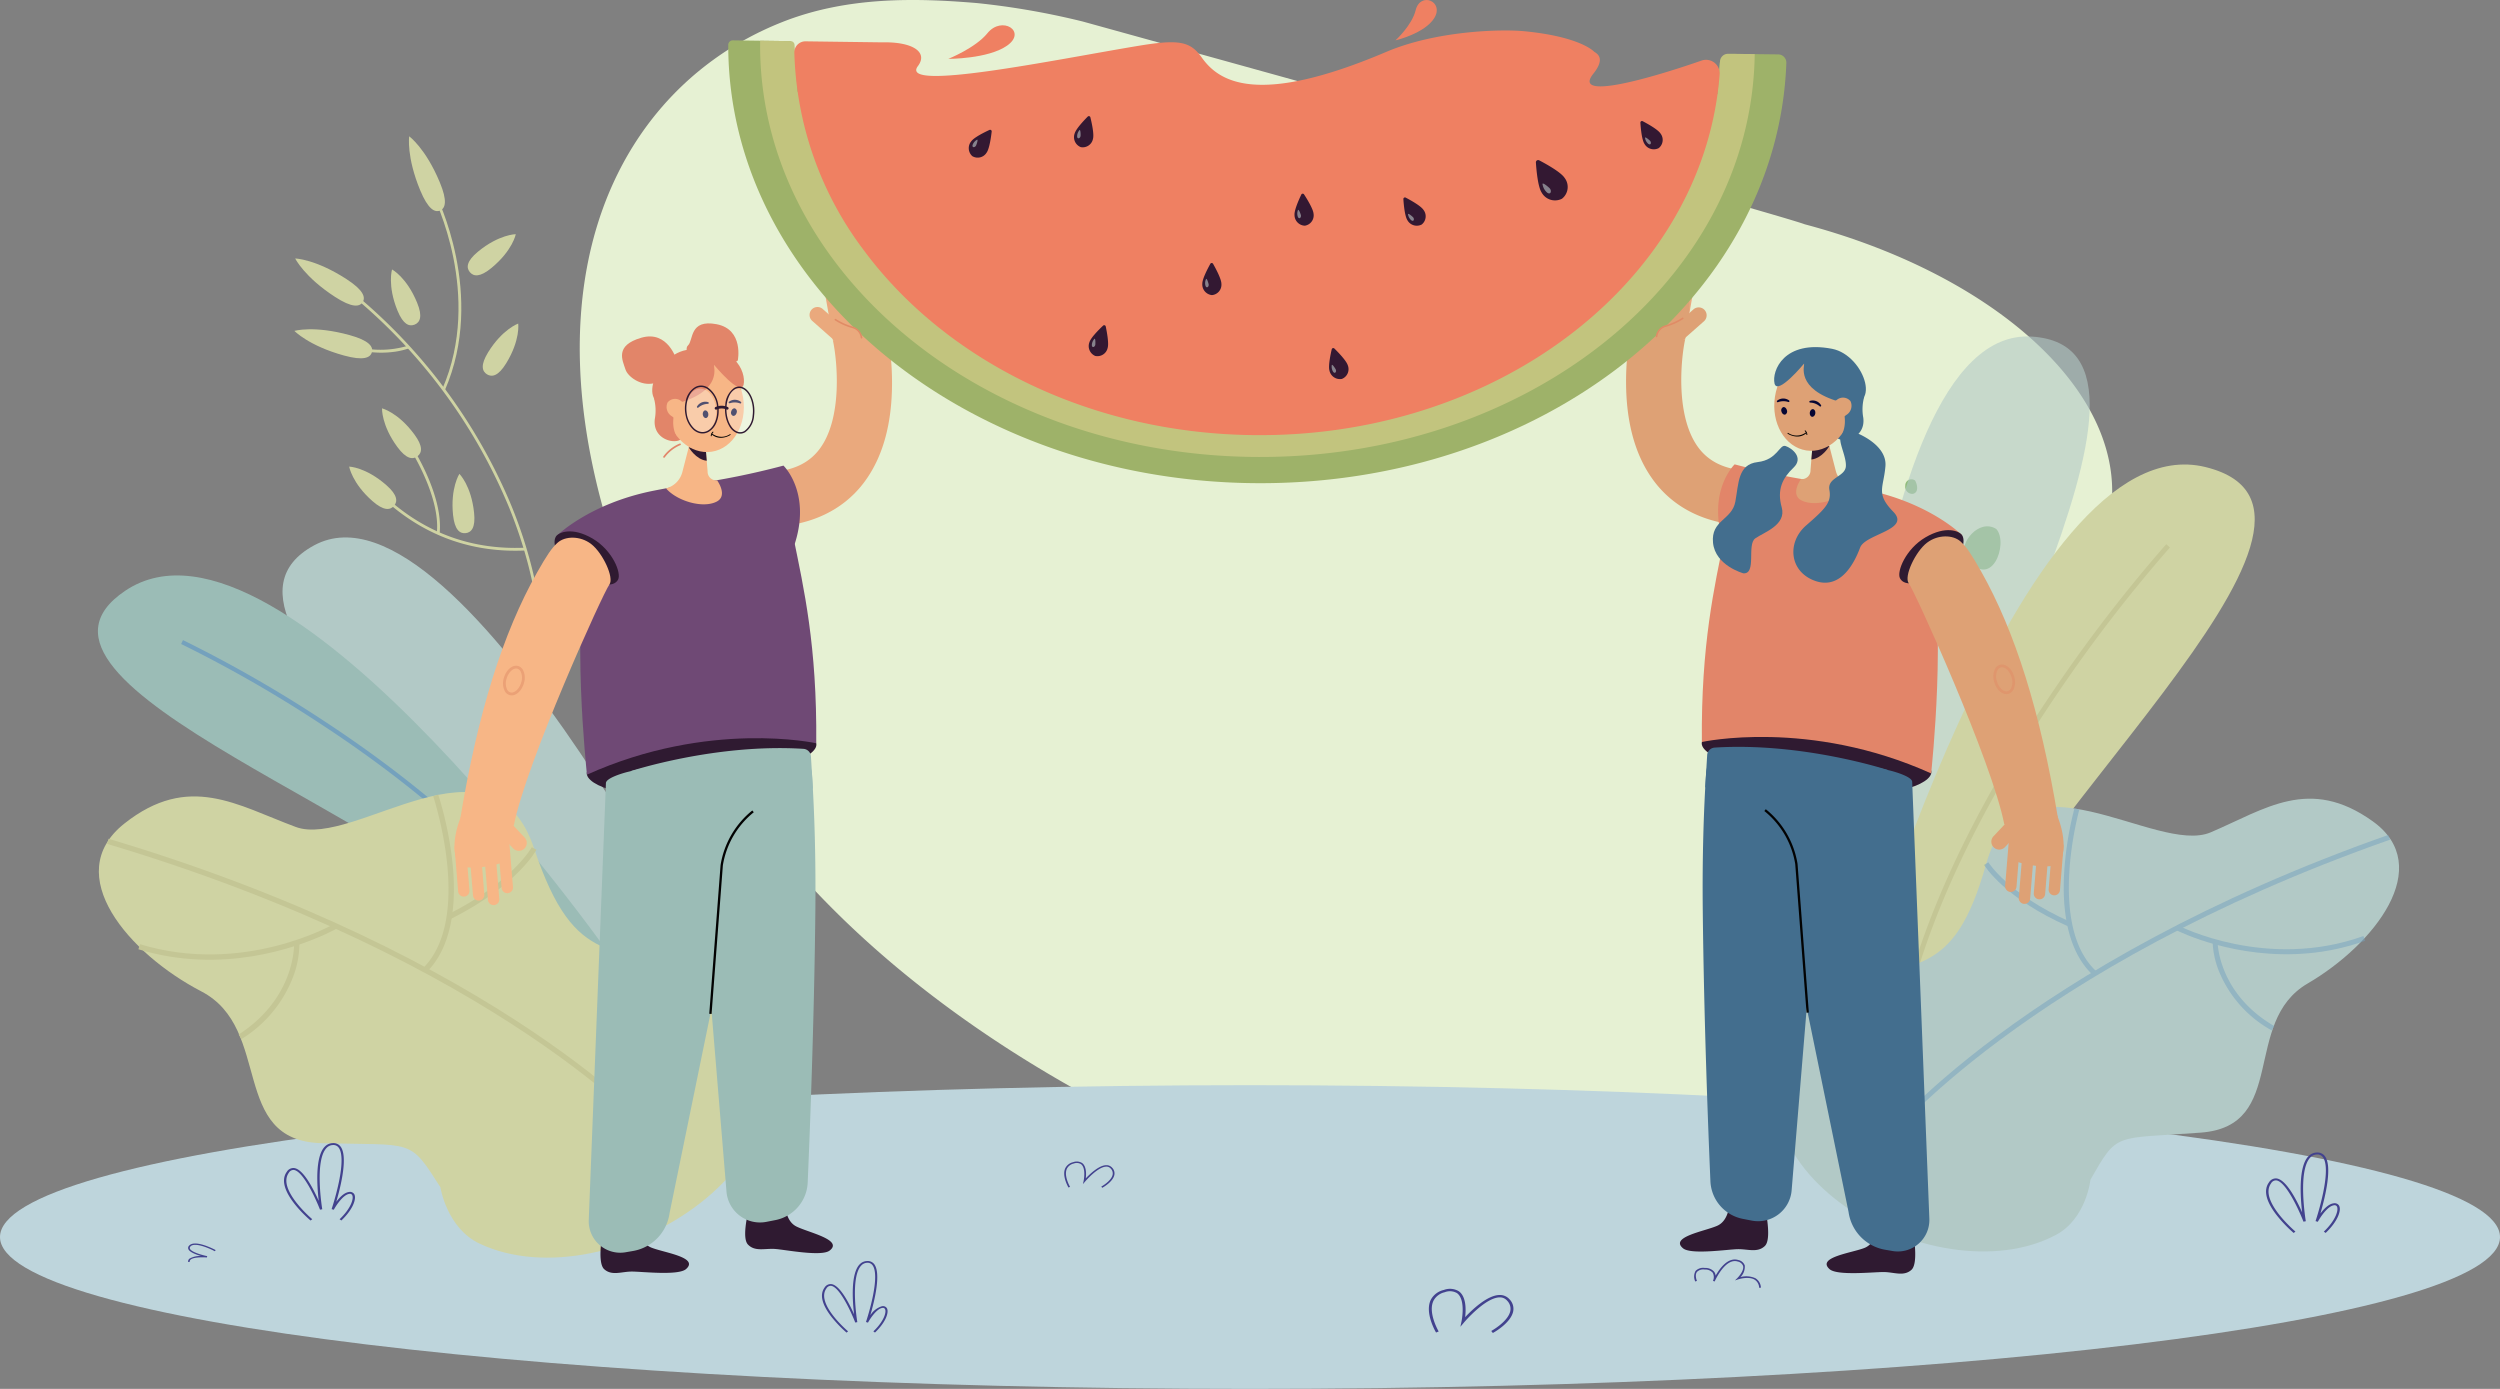 <svg xmlns="http://www.w3.org/2000/svg" width="540" height="300" viewBox="0 0 540 300">
  <rect x="0" y="0" width="540" height="300" fill="#808080" stroke="none"/>
  <g id="Group_12775" data-name="Group 12775" transform="translate(-735 -122)">
    <g id="Group_12325" data-name="Group 12325" transform="translate(0 -24)">
      <path id="Path_2738" data-name="Path 2738" d="M264.506,48.42l.074.02C256.854,45.606,108.645,4.647,108.645,4.647A166.019,166.019,0,0,0,85.752.659C72.73-.427,57.809-.822,43.656,4.8c-41.53,16.487-65.4,72.242-15.923,157.009s179.7,118.848,223.449,109.771c14.307-2.968,28.122-15.321,34.766-33.186,18-51.007,41.116-112.872,41.116-112.872a50.8,50.8,0,0,0,3.943-19.421c0-24.27-28.038-47.486-66.5-57.677" transform="translate(860.225 146)" fill="#e6f1d3"/>
    </g>
    <g id="Group_12774" data-name="Group 12774" transform="translate(735 341.986)">
      <path id="Path_8097" data-name="Path 8097" d="M270,0C419.117,0,540,14.685,540,32.8S419.117,65.6,270,65.6,0,50.915,0,32.8,120.883,0,270,0Z" transform="translate(0 14.414)" fill="#bed5dc"/>
    </g>
    <path id="Path_4605" data-name="Path 4605" d="M786.712,39.286a1.531,1.531,0,0,1-1.669-1.738,1.328,1.328,0,0,1,2.126-1.133c.521.945.8,2.564-.457,2.871" transform="translate(357.438 208.386)" fill="#8ebb79"/>
    <path id="Path_4606" data-name="Path 4606" d="M794.433,3.147a1.531,1.531,0,0,1-1.67-1.738A1.328,1.328,0,0,1,794.89.277c.521.945.8,2.564-.457,2.871" transform="translate(353.777 225.522)" fill="#8ebb79"/>
    <path id="Path_4607" data-name="Path 4607" d="M823.835,19.9c2.78,3.05-1.135,13.95-6.728,5.789-1.406-2.557,2.936-8.175,6.728-5.789" transform="translate(342.362 216.361)" fill="#8ebb79"/>
    <path id="Path_4608" data-name="Path 4608" d="M807.255,46.113c2.78,3.05-1.135,13.95-6.728,5.789-1.406-2.557,2.936-8.175,6.728-5.789" transform="translate(350.224 203.931)" fill="#8ebb79"/>
    <path id="Path_4609" data-name="Path 4609" d="M804.243,27.411c-.5,1.209-4.709,2-3.048-.769.581-.778,3.156-.591,3.048.769" transform="translate(349.961 213.107)" fill="#8ebb79"/>
    <g id="Group_12773" data-name="Group 12773" transform="translate(380.548 -178.436)">
      <g id="Group_12554" data-name="Group 12554" transform="translate(751.337 373.106)" opacity="0.6">
        <path id="Path_9067" data-name="Path 9067" d="M2174.154,787.009s3.72-141.133,41.979-138.685-23.448,94.019-23.229,135.138Z" transform="translate(-2174.154 -648.293)" fill="#b2c9c6"/>
      </g>
      <g id="Group_12558" data-name="Group 12558" transform="translate(754.539 400.769)">
        <g id="Group_12555" data-name="Group 12555" transform="translate(0)">
          <path id="Path_9068" data-name="Path 9068" d="M2189.48,898.939s35.92-127.569,76.281-117.684-46.354,80.786-55.426,118.214Z" transform="translate(-2189.48 -780.709)" fill="#cfd3a3"/>
        </g>
        <g id="Group_12557" data-name="Group 12557" transform="translate(10.626 17.214)">
          <g id="Group_12556" data-name="Group 12556">
            <path id="Path_9069" data-name="Path 9069" d="M2241.382,964.524c5.795-25.962,20.969-51.959,32.678-69.2a318.646,318.646,0,0,1,24.271-31.506l-.788-.714a319.867,319.867,0,0,0-24.363,31.623c-11.761,17.313-27,43.435-32.836,69.561Z" transform="translate(-2240.345 -863.109)" fill="#c4c695"/>
          </g>
        </g>
      </g>
      <g id="Group_12572" data-name="Group 12572" transform="translate(737.963 472.953)">
        <g id="Group_12560" data-name="Group 12560">
          <g id="Group_12559" data-name="Group 12559">
            <path id="Path_9070" data-name="Path 9070" d="M2225.063,1166.166c-14.3,8.35-4.146,30.808-23.092,32.207s-17.861-.208-23.811,10.16c0,0-.883,8.433-7.458,11.932-25.942,13.8-76.838-14.617-55.446-46.406,1.545-2.3,4.359-3.9,7.529-5.516,17.2-8.739,25.56-2.262,32.869-28.275s36.678-1.714,48.48-6.756,21.323-12.18,34.993-2.391S2239.369,1157.827,2225.063,1166.166Z" transform="translate(-2110.134 -1126.242)" fill="#b2c9c6"/>
          </g>
        </g>
        <g id="Group_12571" data-name="Group 12571" transform="translate(22.688 2.061)" opacity="0.5">
          <g id="Group_12562" data-name="Group 12562" transform="translate(0 5.763)">
            <g id="Group_12561" data-name="Group 12561">
              <path id="Path_9071" data-name="Path 9071" d="M2219.6,1230.434l-.858-.671c.295-.378,30.486-38.18,109.679-66.068l.362,1.028C2249.883,1192.506,2219.89,1230.057,2219.6,1230.434Z" transform="translate(-2218.738 -1163.695)" fill="#74a1bd"/>
            </g>
          </g>
          <g id="Group_12564" data-name="Group 12564" transform="translate(22.364 11.68)">
            <g id="Group_12563" data-name="Group 12563">
              <path id="Path_9072" data-name="Path 9072" d="M2343.886,1205.834c-13.615-6.041-17.92-12.957-18.1-13.248l.931-.565c.042.069,4.34,6.931,17.607,12.818Z" transform="translate(-2325.79 -1192.02)" fill="#74a1bd"/>
            </g>
          </g>
          <g id="Group_12566" data-name="Group 12566" transform="translate(39.569)">
            <g id="Group_12565" data-name="Group 12565">
              <path id="Path_9073" data-name="Path 9073" d="M2414.5,1172.18c-4.656-4.248-6.826-11.85-6.273-21.984a72.784,72.784,0,0,1,2.236-14.088l1.048.3c-.071.251-6.983,25.2,3.724,34.97Z" transform="translate(-2408.146 -1136.108)" fill="#74a1bd"/>
            </g>
          </g>
          <g id="Group_12568" data-name="Group 12568" transform="translate(63.807 25.335)">
            <g id="Group_12567" data-name="Group 12567">
              <path id="Path_9074" data-name="Path 9074" d="M2526.7,1259.47c-1.594-.64-2.494-1.1-2.535-1.122l.5-.965c.188.1,19.138,9.778,40,2.273l.368,1.025C2548.232,1266.729,2532.646,1261.854,2526.7,1259.47Z" transform="translate(-2524.17 -1257.383)" fill="#74a1bd"/>
            </g>
          </g>
          <g id="Group_12570" data-name="Group 12570" transform="translate(71.736 29.115)">
            <g id="Group_12569" data-name="Group 12569">
              <path id="Path_9075" data-name="Path 9075" d="M2574.889,1294.353a25.694,25.694,0,0,1-11.139-12.163,19.039,19.039,0,0,1-1.623-6.711l1.09-.005c0,.109.213,10.986,12.219,17.937Z" transform="translate(-2562.127 -1275.474)" fill="#74a1bd"/>
            </g>
          </g>
        </g>
      </g>
      <g id="Group_12601" data-name="Group 12601" transform="translate(418.042 329.88)">
        <g id="Group_12600" data-name="Group 12600" transform="translate(0 0)">
          <g id="Group_12573" data-name="Group 12573" transform="translate(37.441 21.134)">
            <path id="Path_9076" data-name="Path 9076" d="M763.079,549.838c-2.483,2.049-3.872,1.87-4.675.9s-.716-2.372,1.767-4.421c4.523-3.732,8.162-3.774,8.162-3.774S767.667,546.051,763.079,549.838Z" transform="translate(-757.952 -542.54)" fill="#cfd3a3"/>
          </g>
          <g id="Group_12574" data-name="Group 12574" transform="translate(40.686 40.444)">
            <path id="Path_9077" data-name="Path 9077" d="M778.535,643.579c-1.686,2.742-3.059,3.022-4.134,2.361s-1.444-2.012.242-4.754c3.072-4.995,6.5-6.212,6.5-6.212S781.651,638.511,778.535,643.579Z" transform="translate(-773.486 -634.973)" fill="#cfd3a3"/>
          </g>
          <g id="Group_12599" data-name="Group 12599">
            <g id="Group_12576" data-name="Group 12576" transform="translate(12.196 33.669)">
              <g id="Group_12575" data-name="Group 12575">
                <path id="Path_9078" data-name="Path 9078" d="M677.982,671.727l-.608.044c-.007-.093-.744-9.52-6.057-22.647a118.126,118.126,0,0,0-34.208-46.111l.39-.468a118.719,118.719,0,0,1,34.392,46.376C677.235,662.131,677.975,671.633,677.982,671.727Z" transform="translate(-637.109 -602.544)" fill="#cfd3a3"/>
              </g>
            </g>
            <g id="Group_12578" data-name="Group 12578" transform="translate(29.994 12.592)">
              <g id="Group_12577" data-name="Group 12577">
                <path id="Path_9079" data-name="Path 9079" d="M724.829,543.87l-.559-.243c8.829-20.287-1.854-41.484-1.963-41.7l.542-.279C722.959,501.866,733.776,523.313,724.829,543.87Z" transform="translate(-722.307 -501.652)" fill="#cfd3a3"/>
              </g>
            </g>
            <g id="Group_12580" data-name="Group 12580" transform="translate(10.614 44.586)">
              <g id="Group_12579" data-name="Group 12579">
                <path id="Path_9080" data-name="Path 9080" d="M640.815,656.719a21.57,21.57,0,0,1-11.277-1.365l.256-.552a20.452,20.452,0,0,0,13.644.653l.193.578A17.88,17.88,0,0,1,640.815,656.719Z" transform="translate(-629.538 -654.802)" fill="#cfd3a3"/>
              </g>
            </g>
            <g id="Group_12582" data-name="Group 12582" transform="translate(16.551 75.077)">
              <g id="Group_12581" data-name="Group 12581">
                <path id="Path_9081" data-name="Path 9081" d="M691.284,815.142c-12.582.578-23.562-3.84-32.635-13.13a9.046,9.046,0,0,0-.693-.676.179.179,0,0,0,.067.022l.1-.6c.178.029.307.156.964.829,8.947,9.16,19.771,13.516,32.171,12.947Z" transform="translate(-657.956 -800.757)" fill="#cfd3a3"/>
              </g>
            </g>
            <g id="Group_12584" data-name="Group 12584" transform="translate(24.446 66.31)">
              <g id="Group_12583" data-name="Group 12583">
                <path id="Path_9082" data-name="Path 9082" d="M702.673,778.267l-.606-.064c.87-8.223-6.244-18.968-6.316-19.076l.506-.339a50.549,50.549,0,0,1,3.542,6.521C701.368,768.779,703.141,773.843,702.673,778.267Z" transform="translate(-695.751 -758.788)" fill="#cfd3a3"/>
              </g>
            </g>
            <g id="Group_12586" data-name="Group 12586" transform="translate(0.169 26.388)">
              <g id="Group_12585" data-name="Group 12585">
                <path id="Path_9083" data-name="Path 9083" d="M590.627,572.151c3.643,2.36,4.171,3.92,3.485,4.979s-2.326,1.215-5.969-1.145c-6.637-4.3-8.6-8.294-8.6-8.294S583.893,567.789,590.627,572.151Z" transform="translate(-579.54 -567.691)" fill="#cfd3a3"/>
              </g>
            </g>
            <g id="Group_12588" data-name="Group 12588" transform="translate(0 41.678)">
              <g id="Group_12587" data-name="Group 12587">
                <path id="Path_9084" data-name="Path 9084" d="M590.645,642.138c4.185,1.152,5.159,2.481,4.824,3.7s-1.851,1.86-6.037.709c-7.624-2.1-10.7-5.315-10.7-5.315S582.91,640.009,590.645,642.138Z" transform="translate(-578.73 -640.88)" fill="#cfd3a3"/>
              </g>
            </g>
            <g id="Group_12590" data-name="Group 12590" transform="translate(18.925 58.756)">
              <g id="Group_12589" data-name="Group 12589">
                <path id="Path_9085" data-name="Path 9085" d="M676.322,728.279c1.909,2.591,1.654,3.969.638,4.717s-2.407.584-4.316-2.007c-3.478-4.721-3.32-8.358-3.32-8.358S672.793,723.489,676.322,728.279Z" transform="translate(-669.323 -722.631)" fill="#cfd3a3"/>
              </g>
            </g>
            <g id="Group_12592" data-name="Group 12592" transform="translate(20.85 28.754)">
              <g id="Group_12591" data-name="Group 12591">
                <path id="Path_9086" data-name="Path 9086" d="M684.192,586.2c1.222,2.978.638,4.253-.529,4.731s-2.477-.019-3.7-3c-2.225-5.425-1.187-8.914-1.187-8.914S681.934,580.691,684.192,586.2Z" transform="translate(-678.536 -579.015)" fill="#cfd3a3"/>
              </g>
            </g>
            <g id="Group_12594" data-name="Group 12594" transform="translate(34.153 72.912)">
              <g id="Group_12593" data-name="Group 12593">
                <path id="Path_9087" data-name="Path 9087" d="M746.876,798.806c.335,3.2-.582,4.26-1.837,4.392s-2.372-.714-2.707-3.916c-.611-5.832,1.367-8.888,1.367-8.888S746.257,792.89,746.876,798.806Z" transform="translate(-742.215 -790.394)" fill="#cfd3a3"/>
              </g>
            </g>
            <g id="Group_12596" data-name="Group 12596" transform="translate(11.83 71.34)">
              <g id="Group_12595" data-name="Group 12595">
                <path id="Path_9088" data-name="Path 9088" d="M643.4,786.885c2.42,2.122,2.465,3.523,1.633,4.471s-2.226,1.086-4.646-1.037c-4.408-3.867-5.032-7.453-5.032-7.453S638.929,782.961,643.4,786.885Z" transform="translate(-635.356 -782.866)" fill="#cfd3a3"/>
              </g>
            </g>
            <g id="Group_12598" data-name="Group 12598" transform="translate(24.741)">
              <g id="Group_12597" data-name="Group 12597">
                <path id="Path_9089" data-name="Path 9089" d="M703.834,451.328c1.668,4.008,1.219,5.593.055,6.078s-2.605-.315-4.273-4.322c-3.038-7.3-2.4-11.707-2.4-11.707S700.752,443.921,703.834,451.328Z" transform="translate(-697.162 -441.376)" fill="#cfd3a3"/>
              </g>
            </g>
          </g>
        </g>
      </g>
      <g id="Group_12602" data-name="Group 12602" transform="translate(415.478 416.526)">
        <path id="Path_9090" data-name="Path 9090" d="M664.256,960.419s-59.047-119.831-90.961-102.587,57.358,71.53,73.442,106.958Z" transform="translate(-566.458 -856.134)" fill="#b2c9c6"/>
      </g>
      <g id="Group_12606" data-name="Group 12606" transform="translate(375.609 424.733)">
        <g id="Group_12603" data-name="Group 12603" transform="translate(0)">
          <path id="Path_9091" data-name="Path 9091" d="M488.8,981.009s-72.958-105.362-107.3-82.279c-30.256,20.338,64.757,49.839,84.71,77.106Z" transform="translate(-375.609 -895.423)" fill="#9bbcb6"/>
        </g>
        <g id="Group_12605" data-name="Group 12605" transform="translate(17.964 13.962)">
          <g id="Group_12604" data-name="Group 12604">
            <path id="Path_9092" data-name="Path 9092" d="M541.643,1025.505c-13.437-19.082-34.485-35.033-49.775-45.054A279.69,279.69,0,0,0,461.6,963.1l.4-.843a280.758,280.758,0,0,1,30.386,17.415c15.358,10.066,36.5,26.1,50.025,45.3Z" transform="translate(-461.597 -962.256)" fill="#74a1bd"/>
          </g>
        </g>
      </g>
      <g id="Group_12620" data-name="Group 12620" transform="translate(375.803 471.515)">
        <g id="Group_12608" data-name="Group 12608" transform="translate(0)">
          <g id="Group_12607" data-name="Group 12607">
            <path id="Path_9093" data-name="Path 9093" d="M398.676,1162.419c15.512,8.075,5.949,32.283,26,32.789s18.828-1.133,25.634,9.5c0,0,1.362,8.849,8.476,12.2,28.068,13.233,80.3-19.347,56.109-51.782-1.747-2.342-4.8-3.894-8.223-5.433-18.588-8.338-27.074-1.079-36.114-28.142s-38.775.067-51.48-4.647-23.113-11.756-37.031-.733S383.16,1154.355,398.676,1162.419Z" transform="translate(-376.54 -1119.358)" fill="#cfd3a3"/>
          </g>
        </g>
        <g id="Group_12619" data-name="Group 12619" transform="translate(1.772 0.551)">
          <g id="Group_12610" data-name="Group 12610" transform="translate(0 9.545)">
            <g id="Group_12609" data-name="Group 12609">
              <path id="Path_9094" data-name="Path 9094" d="M503.544,1232.511l.871-.751c-.331-.384-34.107-38.712-119.063-64.078l-.329,1.1C469.659,1194.055,503.214,1232.129,503.544,1232.511Z" transform="translate(-385.022 -1167.682)" fill="#c4c695"/>
            </g>
          </g>
          <g id="Group_12612" data-name="Group 12612" transform="translate(73.83 11.369)">
            <g id="Group_12611" data-name="Group 12611">
              <path id="Path_9095" data-name="Path 9095" d="M738.95,1191.863c14.052-7.068,18.239-14.583,18.41-14.9l-1.011-.548c-.041.075-4.223,7.533-17.916,14.42Z" transform="translate(-738.433 -1176.415)" fill="#c4c695"/>
            </g>
          </g>
          <g id="Group_12614" data-name="Group 12614" transform="translate(68.307)">
            <g id="Group_12613" data-name="Group 12613">
              <path id="Path_9096" data-name="Path 9096" d="M712.811,1160.247c4.694-4.719,6.594-12.848,5.493-23.509a76.837,76.837,0,0,0-3.079-14.744l-1.09.366c.088.261,8.654,26.226-2.14,37.076Z" transform="translate(-711.995 -1121.994)" fill="#c4c695"/>
            </g>
          </g>
          <g id="Group_12616" data-name="Group 12616" transform="translate(6.773 27.868)">
            <g id="Group_12615" data-name="Group 12615">
              <path id="Path_9097" data-name="Path 9097" d="M457.818,1257.7c1.649-.757,2.574-1.288,2.616-1.313l-.581-.992c-.194.114-19.686,11.292-42.073,4.443l-.336,1.1C435.483,1266.457,451.674,1260.519,457.818,1257.7Z" transform="translate(-417.444 -1255.395)" fill="#c4c695"/>
            </g>
          </g>
          <g id="Group_12618" data-name="Group 12618" transform="translate(28.424 32.24)">
            <g id="Group_12617" data-name="Group 12617">
              <path id="Path_9098" data-name="Path 9098" d="M521.705,1296.881a27.134,27.134,0,0,0,11.127-13.4,20.089,20.089,0,0,0,1.368-7.162l-1.149.051c0,.115.337,11.6-11.971,19.543Z" transform="translate(-521.081 -1276.321)" fill="#c4c695"/>
            </g>
          </g>
        </g>
      </g>
      <g id="Group_12633" data-name="Group 12633" transform="translate(379.521 547.345)">
        <g id="Group_12622" data-name="Group 12622" transform="translate(204.798 3.991)">
          <path id="Path_9099" data-name="Path 9099" d="M1382.886,1507.114l-.207-.259c.022-.011,2.152-1.185,2.446-2.552a1.469,1.469,0,0,0-.4-1.336,1.213,1.213,0,0,0-.949-.426h-.018c-1.849.022-4.527,3.168-4.554,3.2l-.487.577.148-.693c.006-.028.584-2.809-.593-3.64a1.8,1.8,0,0,0-1.552-.109,2.169,2.169,0,0,0-1.442,1.068c-.772,1.529.639,3.948.654,3.972l-.338.136c-.061-.1-1.5-2.568-.663-4.227a2.511,2.511,0,0,1,1.668-1.243,2.2,2.2,0,0,1,1.918.167c.979.692.924,2.41.813,3.329.865-.922,2.843-2.83,4.422-2.849a1.607,1.607,0,0,1,1.275.552,1.727,1.727,0,0,1,.47,1.575C1385.173,1505.857,1382.979,1507.064,1382.886,1507.114Z" transform="translate(-1374.668 -1501.449)" fill="#42428e"/>
        </g>
        <g id="Group_12623" data-name="Group 12623" transform="translate(283.567 31.49)">
          <path id="Path_9100" data-name="Path 9100" d="M1765.543,1642.609l-.348-.435c.036-.02,3.62-1.994,4.114-4.293a2.47,2.47,0,0,0-.677-2.247,2.037,2.037,0,0,0-1.626-.717c-3.11.036-7.614,5.328-7.659,5.381l-.82.971.248-1.165c.01-.047.982-4.724-1-6.121a3.021,3.021,0,0,0-2.61-.183,3.647,3.647,0,0,0-2.424,1.8c-1.3,2.571,1.075,6.639,1.1,6.68l-.569.229c-.1-.175-2.522-4.319-1.115-7.108a4.223,4.223,0,0,1,2.805-2.091,3.7,3.7,0,0,1,3.226.281c1.647,1.164,1.554,4.053,1.368,5.6,1.454-1.551,4.781-4.76,7.438-4.791a2.731,2.731,0,0,1,2.144.928,2.908,2.908,0,0,1,.791,2.649C1769.389,1640.494,1765.7,1642.524,1765.543,1642.609Z" transform="translate(-1751.722 -1633.081)" fill="#42428e"/>
        </g>
        <g id="Group_12624" data-name="Group 12624" transform="translate(15.561 21.688)">
          <path id="Path_9101" data-name="Path 9101" d="M468.834,1590.155a.772.772,0,0,1,.3-.724,4.582,4.582,0,0,1,2.471-.572c-1.056-.307-2.433-.82-2.718-1.47a.675.675,0,0,1,.164-.764c1.274-1.421,5.553.862,5.734.96l-.193.244c-1.159-.625-4.362-2.028-5.257-1.031a.434.434,0,0,0-.116.492c.333.76,2.808,1.415,3.734,1.6l-.059.286c-.027,0-2.7-.21-3.509.458a.512.512,0,0,0-.2.488Z" transform="translate(-468.827 -1586.161)" fill="#42428e"/>
        </g>
        <g id="Group_12625" data-name="Group 12625" transform="translate(340.849 25.137)">
          <path id="Path_9102" data-name="Path 9102" d="M2039.981,1608.789a2.137,2.137,0,0,0-1.022-1.782c-1.313-.749-3.443-.061-3.465-.055l-.741.244.53-.525c.015-.015,1.529-1.529,1.218-2.627a1.521,1.521,0,0,0-1.138-.929c-2.683-.845-4.881,4.054-4.989,4.3l-.005.011-.362-.128,0-.008a2.005,2.005,0,0,0-.052-1.761,2.155,2.155,0,0,0-1.744-.685,1.915,1.915,0,0,0-1.647.5c-.562.7-.025,1.941-.019,1.953l-.361.129a2.494,2.494,0,0,1,.063-2.283,2.285,2.285,0,0,1,1.982-.646,2.52,2.52,0,0,1,2.054.846,1.65,1.65,0,0,1,.294.821c.88-1.557,2.69-4.075,4.911-3.377a1.858,1.858,0,0,1,1.386,1.173,3.171,3.171,0,0,1-.915,2.508,4.815,4.815,0,0,1,3.2.245,2.463,2.463,0,0,1,1.2,2.046Z" transform="translate(-2025.922 -1602.668)" fill="#42428e"/>
        </g>
        <g id="Group_12628" data-name="Group 12628" transform="translate(464.399 2.034)">
          <g id="Group_12626" data-name="Group 12626" transform="translate(0.268 2.229)">
            <path id="Path_9103" data-name="Path 9103" d="M2623.8,1517.753s-7.13-5.992-4.677-9.405,6.593,7.331,6.593,7.331-2.147-12.7,2.3-12.925,0,12.925,0,12.925,1.648-3.065,3.258-3.255,1.15,2.6-1.725,5.329Z" transform="translate(-2618.614 -1502.751)" fill="#bed5dc"/>
          </g>
          <g id="Group_12627" data-name="Group 12627">
            <path id="Path_9104" data-name="Path 9104" d="M2623.3,1509.461a28.478,28.478,0,0,1-3.73-3.918c-2.279-2.971-2.821-5.33-1.613-7.01a1.744,1.744,0,0,1,1.61-.858c2.089.2,4.378,4.678,5.562,7.348-.392-3.335-.839-9.928,1.375-12.158a2.577,2.577,0,0,1,1.749-.783,2.013,2.013,0,0,1,1.613.58c2,2.038.191,9.237-.8,12.606.74-.988,1.789-2.089,2.862-2.216a1.128,1.128,0,0,1,1.138.44c.647.979-.246,3.476-2.861,5.958l-.394-.282c2.571-2.441,3.276-4.745,2.8-5.47a.57.57,0,0,0-.606-.22c-1.379.163-2.99,2.629-3.494,3.566l-.49-.145a59.041,59.041,0,0,0,1.638-6.1c.855-4.146.787-6.868-.2-7.872a1.454,1.454,0,0,0-1.175-.421,2.007,2.007,0,0,0-1.376.625c-2.8,2.823-1.009,13.682-.99,13.791l-.507.095c-.93-2.414-3.8-8.723-5.9-8.921a1.228,1.228,0,0,0-1.1.649c-2.65,3.687,5.187,10.341,5.267,10.408Z" transform="translate(-2617.332 -1492.079)" fill="#42428e"/>
          </g>
        </g>
        <g id="Group_12631" data-name="Group 12631" transform="translate(36.275 0)">
          <g id="Group_12629" data-name="Group 12629" transform="translate(0.254 2.145)">
            <path id="Path_9105" data-name="Path 9105" d="M574.191,1507.044s-6.861-5.766-4.5-9.05,6.344,7.055,6.344,7.055-2.066-12.225,2.213-12.437,0,12.438,0,12.438,1.586-2.95,3.135-3.132,1.107,2.5-1.66,5.127Z" transform="translate(-569.197 -1492.608)" fill="#bed5dc"/>
          </g>
          <g id="Group_12630" data-name="Group 12630">
            <path id="Path_9106" data-name="Path 9106" d="M573.721,1499.068c-.323-.272-7.885-6.7-5.141-10.515a1.678,1.678,0,0,1,1.549-.825c1.183.111,2.574,1.652,4.131,4.578.474.892.895,1.783,1.224,2.52-.378-3.2-.817-9.575,1.32-11.726a2.476,2.476,0,0,1,1.682-.753,1.94,1.94,0,0,1,1.552.558c1.921,1.961.185,8.889-.77,12.13.712-.951,1.722-2.01,2.754-2.132a1.082,1.082,0,0,1,1.1.423c.623.942-.237,3.344-2.753,5.733l-.379-.272c2.474-2.348,3.152-4.566,2.691-5.264a.55.55,0,0,0-.583-.212c-1.329.156-2.877,2.53-3.362,3.432l-.471-.139a56.559,56.559,0,0,0,1.576-5.865c.823-3.99.758-6.609-.188-7.575a1.4,1.4,0,0,0-1.131-.4,1.933,1.933,0,0,0-1.324.6c-2.7,2.717-.97,13.165-.952,13.27l-.488.091c-.9-2.323-3.661-8.394-5.681-8.584a1.183,1.183,0,0,0-1.06.625c-2.549,3.545,4.991,9.95,5.067,10.015Z" transform="translate(-567.981 -1482.343)" fill="#42428e"/>
          </g>
        </g>
        <g id="Group_12632" data-name="Group 12632" transform="translate(152.477 25.476)">
          <path id="Path_9107" data-name="Path 9107" d="M1129.525,1619.751a25.38,25.38,0,0,1-3.317-3.485c-2.026-2.642-2.509-4.74-1.435-6.235a1.555,1.555,0,0,1,1.431-.763c1.859.175,3.894,4.161,4.947,6.535-.349-2.966-.746-8.83,1.223-10.813a2.291,2.291,0,0,1,1.555-.7,1.794,1.794,0,0,1,1.434.516c1.776,1.812.171,8.216-.711,11.212a4.521,4.521,0,0,1,2.545-1.971,1,1,0,0,1,1.013.391c.575.871-.219,3.091-2.544,5.3l-.35-.251c2.286-2.17,2.913-4.22,2.487-4.866a.51.51,0,0,0-.539-.2c-1.227.145-2.659,2.339-3.108,3.172l-.436-.129a52.321,52.321,0,0,0,1.457-5.421c.761-3.688.7-6.108-.174-7a1.291,1.291,0,0,0-1.045-.374,1.785,1.785,0,0,0-1.224.556c-2.494,2.511-.9,12.168-.88,12.265l-.451.084c-.827-2.147-3.384-7.758-5.251-7.934a1.1,1.1,0,0,0-.98.578c-2.356,3.277,4.613,9.2,4.684,9.256Z" transform="translate(-1124.217 -1604.292)" fill="#42428e"/>
        </g>
      </g>
      <g id="Group_12680" data-name="Group 12680" transform="translate(705.683 354.598)">
        <g id="Group_12635" data-name="Group 12635" transform="translate(0 16.919)">
          <g id="Group_12634" data-name="Group 12634">
            <path id="Path_9108" data-name="Path 9108" d="M1961.078,672.735c-3.6-5.209-5.441-12.1-5.465-20.507a58.608,58.608,0,0,1,1.1-11.54l11.653,2.27-5.827-1.135,5.829,1.123c-.917,4.279-2.165,16.841,3.007,23.525,2.349,3.034,5.873,4.616,10.775,4.836l-.793,11.819c-8.343-.374-15.1-3.612-19.53-9.363Q1961.441,673.26,1961.078,672.735Z" transform="translate(-1955.613 -640.688)" fill="#dea175"/>
          </g>
        </g>
        <g id="Group_12636" data-name="Group 12636" transform="translate(1.893 1.239)">
          <path id="Path_9109" data-name="Path 9109" d="M1965.694,577.364h0a1.236,1.236,0,0,1-1-1.428l1.644-9.288a1.236,1.236,0,0,1,1.428-1h0a1.236,1.236,0,0,1,1,1.429l-1.644,9.288A1.236,1.236,0,0,1,1965.694,577.364Z" transform="translate(-1964.676 -565.63)" fill="#eaa97d"/>
        </g>
        <g id="Group_12637" data-name="Group 12637" transform="translate(4.985 0.678)">
          <path id="Path_9110" data-name="Path 9110" d="M1980.495,575.777h0a1.239,1.239,0,0,1-1-1.431l1.837-10.382a1.239,1.239,0,0,1,1.432-1h0a1.239,1.239,0,0,1,1,1.431l-1.837,10.383A1.239,1.239,0,0,1,1980.495,575.777Z" transform="translate(-1979.475 -562.943)" fill="#eaa97d"/>
        </g>
        <g id="Group_12638" data-name="Group 12638" transform="translate(8.098 0)">
          <path id="Path_9111" data-name="Path 9111" d="M1995.4,573.76h0a1.239,1.239,0,0,1-1-1.431l2.055-11.612a1.239,1.239,0,0,1,1.431-1h0a1.239,1.239,0,0,1,1,1.431l-2.055,11.611A1.239,1.239,0,0,1,1995.4,573.76Z" transform="translate(-1994.378 -559.697)" fill="#eaa97d"/>
        </g>
        <g id="Group_12639" data-name="Group 12639" transform="translate(11.212 2.855)">
          <path id="Path_9112" data-name="Path 9112" d="M2010.3,585.122h0a1.239,1.239,0,0,1-1-1.431l1.647-9.308a1.239,1.239,0,0,1,1.431-1h0a1.239,1.239,0,0,1,1,1.431l-1.647,9.308A1.239,1.239,0,0,1,2010.3,585.122Z" transform="translate(-2009.282 -573.363)" fill="#eaa97d"/>
        </g>
        <g id="Group_12640" data-name="Group 12640" transform="translate(1.076 7.743)">
          <path id="Path_9113" data-name="Path 9113" d="M1960.762,605.935s.678-7.556,1.932-8.756,10.028.394,10.563,2.264-.816,8.755-.816,8.755C1967.848,608.567,1963.49,608.556,1960.762,605.935Z" transform="translate(-1960.762 -596.762)" fill="#dea175"/>
        </g>
        <g id="Group_12641" data-name="Group 12641" transform="translate(11.638 205.229)">
          <path id="Path_9114" data-name="Path 9114" d="M2022.041,1542.3s.012,3.963-2.636,5.155-10.384,2.418-7.411,4.883c1.706,1.414,9.524.25,11.739.188s4.322.845,5.926-.684c1.765-1.682-.274-9.748-.274-9.748a8.851,8.851,0,0,1-3.6,1.053A7.055,7.055,0,0,1,2022.041,1542.3Z" transform="translate(-2011.324 -1542.094)" fill="#2f1a31"/>
        </g>
        <g id="Group_12642" data-name="Group 12642" transform="translate(43.323 210.319)">
          <path id="Path_9115" data-name="Path 9115" d="M2174.039,1566.457s-.137,3.96-2.828,5.052-10.467,2.026-7.589,4.6c1.651,1.477,9.508.608,11.724.629s4.287,1.006,5.948-.461c1.827-1.614.093-9.751.093-9.751a8.849,8.849,0,0,1-3.64.917A7.053,7.053,0,0,1,2174.039,1566.457Z" transform="translate(-2162.992 -1566.457)" fill="#2f1a31"/>
        </g>
        <g id="Group_12643" data-name="Group 12643" transform="translate(16.538 107.86)">
          <path id="Path_9116" data-name="Path 9116" d="M2035.506,1081.261c-.486,7.606-.834,17.5-.7,29.649.253,23.279,1.16,46.839,1.646,58.141a8.655,8.655,0,0,0,6.911,8.186l2.088.41a7.265,7.265,0,0,0,8.555-6.637l6.208-74.994,1.35-13.393S2036.309,1068.686,2035.506,1081.261Z" transform="translate(-2034.775 -1076.005)" fill="#436e8e"/>
        </g>
        <g id="Group_12644" data-name="Group 12644" transform="translate(16.341 102.939)">
          <path id="Path_9117" data-name="Path 9117" d="M2083.4,1062.407c-.718,3.088-12.162,6.328-25.861,3.054s-24.387-6.753-23.67-9.841,12.57-4.616,26.269-1.343S2084.117,1059.319,2083.4,1062.407Z" transform="translate(-2033.835 -1052.446)" fill="#2f1a31"/>
        </g>
        <g id="Group_12645" data-name="Group 12645" transform="translate(28.014 108.225)">
          <path id="Path_9118" data-name="Path 9118" d="M2089.711,1079.39l20.048,97.779a9.616,9.616,0,0,0,7.82,8.126l1.767.305a6.806,6.806,0,0,0,7.861-6.979l-3.71-94.4c-.07-1.094-3.719-2.159-4.764-2.411C2110.071,1079.715,2089.776,1075.39,2089.711,1079.39Z" transform="translate(-2089.711 -1077.752)" fill="#436e8e"/>
        </g>
        <g id="Group_12646" data-name="Group 12646" transform="translate(16.366 50.361)">
          <path id="Path_9119" data-name="Path 9119" d="M2074.645,810.187s-4.8-10.837-18.859-9.266c-6.645.742-14.5-.715-16.927,11.26-2.175,10.752-5.09,23.23-4.9,44.336,0,0,23.126-5.122,49.53,6.787.093-1.2,3.485-31.956-.451-49.445C2081.911,808.831,2076.275,813.65,2074.645,810.187Z" transform="translate(-2033.954 -800.765)" fill="#e28569"/>
        </g>
        <g id="Group_12647" data-name="Group 12647" transform="translate(19.878 46.139)">
          <path id="Path_9120" data-name="Path 9120" d="M2103.494,795.885l-13.43,9.291s-36.193-1.351-38.247-7.987c-3.392-10.957,2.525-16.631,2.525-16.631a166.772,166.772,0,0,0,19.976,4.036c2.089.251,5.956.968,7.986,1.368C2096.456,788.754,2103.494,795.885,2103.494,795.885Z" transform="translate(-2050.768 -780.559)" fill="#e28569"/>
        </g>
        <g id="Group_12648" data-name="Group 12648" transform="translate(29.866 120.629)">
          <path id="Path_9121" data-name="Path 9121" d="M2107.688,1181.082l.5-.038-2.442-32.12a19,19,0,0,0-6.86-11.8l-.313.392a18.489,18.489,0,0,1,6.675,11.466Z" transform="translate(-2098.574 -1137.126)" fill="#020202"/>
        </g>
        <g id="Group_12649" data-name="Group 12649" transform="translate(59.017 60.349)">
          <path id="Path_9122" data-name="Path 9122" d="M2251.7,849.695c.848,1.3.016,5.092-4.488,7.83s-7.944,3.351-8.943,1.461c-.752-1.423,1.195-6.318,5.488-8.844C2248.184,847.539,2251.1,848.765,2251.7,849.695Z" transform="translate(-2238.116 -848.578)" fill="#2f1a31"/>
        </g>
        <g id="Group_12650" data-name="Group 12650" transform="translate(17.102 107.16)">
          <path id="Path_9123" data-name="Path 9123" d="M2076.9,1077.649s-18.345-6.042-37.386-4.839a1.734,1.734,0,0,0-1.624,1.625l-.415,6.973,20.011-1.8Z" transform="translate(-2037.475 -1072.652)" fill="#436e8e"/>
        </g>
        <g id="Group_12661" data-name="Group 12661" transform="translate(60.796 61.702)">
          <g id="Group_12657" data-name="Group 12657" transform="translate(17.398 58.043)">
            <g id="Group_12651" data-name="Group 12651" transform="translate(9.87 7.429)">
              <path id="Path_9124" data-name="Path 9124" d="M2379.342,1168.466h0a1.234,1.234,0,0,1,1.125,1.326l-.855,10.464a1.233,1.233,0,0,1-1.326,1.126h0a1.233,1.233,0,0,1-1.125-1.326l.855-10.464A1.233,1.233,0,0,1,2379.342,1168.466Z" transform="translate(-2377.157 -1168.462)" fill="#dea175"/>
            </g>
            <g id="Group_12652" data-name="Group 12652" transform="translate(6.631 7.173)">
              <path id="Path_9125" data-name="Path 9125" d="M2363.939,1167.24h0a1.233,1.233,0,0,1,1.125,1.326l-.956,11.7a1.233,1.233,0,0,1-1.326,1.126h0a1.233,1.233,0,0,1-1.125-1.326l.956-11.7A1.233,1.233,0,0,1,2363.939,1167.24Z" transform="translate(-2361.653 -1167.235)" fill="#dea175"/>
            </g>
            <g id="Group_12653" data-name="Group 12653" transform="translate(0 0)">
              <path id="Rectangle_4689" data-name="Rectangle 4689" d="M1.706,0h0A1.706,1.706,0,0,1,3.412,1.706V9.235a1.706,1.706,0,0,1-1.706,1.706h0A1.706,1.706,0,0,1,0,9.235V1.706A1.706,1.706,0,0,1,1.706,0Z" transform="translate(2.488 10.313) rotate(-136.823)" fill="#dea175"/>
            </g>
            <g id="Group_12654" data-name="Group 12654" transform="translate(3.683 6.917)">
              <path id="Path_9126" data-name="Path 9126" d="M2349.637,1166.012h0a1.233,1.233,0,0,1,1.126,1.326l-.766,9.381a1.233,1.233,0,0,1-1.326,1.125h0a1.234,1.234,0,0,1-1.126-1.326l.767-9.381A1.233,1.233,0,0,1,2349.637,1166.012Z" transform="translate(-2347.541 -1166.008)" fill="#dea175"/>
            </g>
            <g id="Group_12655" data-name="Group 12655" transform="translate(4.61 1.648)">
              <path id="Path_9127" data-name="Path 9127" d="M2362.042,1140.787s3.054,6.33.853,10.813c-.761,1.552-9.978.543-10.683-1.261s.431-8.089.431-8.089Z" transform="translate(-2351.982 -1140.787)" fill="#dea175"/>
            </g>
            <g id="Group_12656" data-name="Group 12656" transform="translate(13.08 7.675)">
              <path id="Path_9128" data-name="Path 9128" d="M2394.614,1169.641h0a1.231,1.231,0,0,1,1.123,1.323l-.765,9.361a1.231,1.231,0,0,1-1.323,1.123h0a1.231,1.231,0,0,1-1.123-1.323l.765-9.361A1.231,1.231,0,0,1,2394.614,1169.641Z" transform="translate(-2392.522 -1169.636)" fill="#dea175"/>
            </g>
          </g>
          <g id="Group_12659" data-name="Group 12659">
            <g id="Group_12658" data-name="Group 12658">
              <path id="Path_9129" data-name="Path 9129" d="M2267.537,917.277c-2.608-13.466-19.275-50.258-20.643-52.087-1.1-1.471,1.447-6.861,3.944-8.772,2.343-1.793,5.621-1.756,7.275-.24,1.235,1.132,2.223,2.57,4.36,6.34,7.427,13.1,12.836,30.449,16.611,53.138Z" transform="translate(-2246.631 -855.056)" fill="#dea175"/>
            </g>
          </g>
          <g id="Group_12660" data-name="Group 12660" transform="translate(18.536 27.667)" opacity="0.5">
            <path id="Path_9130" data-name="Path 9130" d="M2335.54,991.265a3.8,3.8,0,0,1,.194-2.848,1.754,1.754,0,0,1,1.076-.872c1.211-.319,2.554.813,3.058,2.573h0a3.8,3.8,0,0,1-.194,2.848,1.751,1.751,0,0,1-1.076.872,1.631,1.631,0,0,1-.415.053C2337.095,993.891,2335.987,992.825,2335.54,991.265Zm3.749-.98c-.4-1.394-1.464-2.383-2.327-2.156a1.182,1.182,0,0,0-.7.587,3.192,3.192,0,0,0-.138,2.383c.4,1.395,1.463,2.383,2.326,2.156a1.183,1.183,0,0,0,.705-.587,3.193,3.193,0,0,0,.138-2.384Z" transform="translate(-2335.358 -987.492)" fill="#e08b65"/>
          </g>
        </g>
        <g id="Group_12662" data-name="Group 12662" transform="translate(36.741 31.454)">
          <path id="Path_9131" data-name="Path 9131" d="M2143.57,729.86c-2.314,2.689-7.867,4.4-10.9,2.889-2.583-1.284-.138-4.616-.138-4.616a1.883,1.883,0,0,0,2.053-1.923l.125-1.543.062-.765.2-2.444.18-2.195.74-9,2.365,9.165.4,1.557,1.386,5.372a4.9,4.9,0,0,0,3.5,3.5Z" transform="translate(-2131.486 -710.262)" fill="#dea175"/>
        </g>
        <g id="Group_12663" data-name="Group 12663" transform="translate(40.028 42.176)">
          <path id="Path_9132" data-name="Path 9132" d="M2151.109,761.588s-1.513,2.659-3.89,2.918l.2-2.444C2148.905,761.767,2151.109,761.588,2151.109,761.588Z" transform="translate(-2147.219 -761.588)" fill="#2f1a31"/>
        </g>
        <g id="Group_12664" data-name="Group 12664" transform="translate(45.406 31.55)">
          <path id="Path_9133" data-name="Path 9133" d="M2179,710.721a10.064,10.064,0,0,0-.2,4.533c.549,4.572-4.742,5.624-5.829,4.175-.135-.179,1.232-7.6,1.232-7.6l1.749-.7Z" transform="translate(-2172.966 -710.721)" fill="#436e8e"/>
        </g>
        <g id="Group_12665" data-name="Group 12665" transform="translate(30.559 21.195)">
          <ellipse id="Ellipse_155" data-name="Ellipse 155" cx="10.444" cy="8.465" rx="10.444" ry="8.465" transform="translate(0 20.641) rotate(-81.176)" fill="#dea175"/>
        </g>
        <g id="Group_12666" data-name="Group 12666" transform="translate(31.983 20.811)">
          <path id="Path_9134" data-name="Path 9134" d="M2115.169,662.883c.183.353-1.958,5.458,7.681,8.253s5.583-10.056-1.633-11.452c-10.419-2.016-13.038,4.793-12.424,7.485S2115.169,662.883,2115.169,662.883Z" transform="translate(-2108.709 -659.315)" fill="#436e8e"/>
        </g>
        <g id="Group_12667" data-name="Group 12667" transform="translate(45.302 30.772)">
          <path id="Path_9135" data-name="Path 9135" d="M2172.465,707s3.361,4.862,1.295,8.977c0,0,2.727-2.185,2.926-3.128a37.061,37.061,0,0,0,.113-4.473Z" transform="translate(-2172.465 -706.997)" fill="#436e8e"/>
        </g>
        <g id="Group_12668" data-name="Group 12668" transform="translate(44.29 31.745)">
          <path id="Path_9136" data-name="Path 9136" d="M2170.861,715.408a2.081,2.081,0,0,1-2.992-.252,2.328,2.328,0,0,1,.948-3,2.081,2.081,0,0,1,2.991.252A2.327,2.327,0,0,1,2170.861,715.408Z" transform="translate(-2167.62 -711.657)" fill="#dea175"/>
        </g>
        <g id="Group_12670" data-name="Group 12670" transform="translate(39.587 32.342)">
          <g id="Group_12669" data-name="Group 12669">
            <path id="Path_9137" data-name="Path 9137" d="M2145.224,714.958a.193.193,0,0,1,.034-.363,2.085,2.085,0,0,1,2.378.932.194.194,0,0,1-.049.268.211.211,0,0,1-.268-.048,3.3,3.3,0,0,0-1.974-.776A.193.193,0,0,1,2145.224,714.958Z" transform="translate(-2145.109 -714.512)" fill="#060633"/>
          </g>
        </g>
        <g id="Group_12671" data-name="Group 12671" transform="translate(39.675 34.21)">
          <path id="Path_9138" data-name="Path 9138" d="M2146.738,724.359c-.056.456-.37.793-.7.752s-.554-.443-.5-.9.37-.793.7-.752S2146.794,723.9,2146.738,724.359Z" transform="translate(-2145.531 -723.456)" fill="#060633"/>
        </g>
        <g id="Group_12673" data-name="Group 12673" transform="translate(32.568 31.916)">
          <g id="Group_12672" data-name="Group 12672">
            <path id="Path_9139" data-name="Path 9139" d="M2111.7,713.284a.193.193,0,0,1-.107-.349,2.085,2.085,0,0,1,2.554-.045.194.194,0,0,1,.057.266.212.212,0,0,1-.266.057,3.3,3.3,0,0,0-2.121.035A.192.192,0,0,1,2111.7,713.284Z" transform="translate(-2111.512 -712.474)" fill="#060633"/>
          </g>
        </g>
        <g id="Group_12674" data-name="Group 12674" transform="translate(33.528 33.767)">
          <path id="Path_9140" data-name="Path 9140" d="M2117.312,721.994a.746.746,0,0,1-.361.962c-.322.088-.681-.2-.8-.642a.746.746,0,0,1,.361-.962C2116.83,721.264,2117.19,721.551,2117.312,721.994Z" transform="translate(-2116.107 -721.336)" fill="#060633"/>
        </g>
        <g id="Group_12677" data-name="Group 12677" transform="translate(34.856 38.807)">
          <g id="Group_12675" data-name="Group 12675" transform="translate(0 0.422)">
            <path id="Path_9141" data-name="Path 9141" d="M2124.584,748.385a2.992,2.992,0,0,0,1.972-.732.1.1,0,0,0-.128-.152,3.281,3.281,0,0,1-3.811.1.1.1,0,0,0-.112.163A4.1,4.1,0,0,0,2124.584,748.385Z" transform="translate(-2122.462 -747.478)" fill="#020202"/>
          </g>
          <g id="Group_12676" data-name="Group 12676" transform="translate(3.727)">
            <path id="Path_9142" data-name="Path 9142" d="M2140.776,746.457a.1.1,0,0,0,.1-.1,1.324,1.324,0,0,0-.38-.857.109.109,0,0,0-.145-.03.092.092,0,0,0-.028.131l.022.026a1.118,1.118,0,0,1,.334.723.1.1,0,0,0,.1.1Z" transform="translate(-2140.304 -745.458)" fill="#020202"/>
          </g>
        </g>
        <g id="Group_12678" data-name="Group 12678" transform="translate(36.137 39.154)">
          <path id="Path_9143" data-name="Path 9143" d="M2142.113,747.269s6.772,2.5,6.369,7.247-2.134,5.9,1.7,9.832-6.057,4.759-7.17,7.747-4.041,9.169-9.685,7.191-6.143-8.347-2-11.961,5.545-4.974,5.05-7.694,3.412-2.8,3.56-5.109-2.027-5.818-.881-6.8A3.734,3.734,0,0,1,2142.113,747.269Z" transform="translate(-2128.596 -747.122)" fill="#436e8e"/>
        </g>
        <g id="Group_12679" data-name="Group 12679" transform="translate(18.746 42.14)">
          <path id="Path_9144" data-name="Path 9144" d="M2051.936,788.949s-6.066-1.655-6.552-6.593,4.079-4.872,4.821-8.887.536-8.052,4.821-8.547,4.7-3.893,6.016-3.471,4.053,2.482,1.7,4.707-3.592,4.727-2.521,8.544-3.843,5.383-5.712,6.7S2054.862,789.159,2051.936,788.949Z" transform="translate(-2045.348 -761.415)" fill="#436e8e"/>
        </g>
      </g>
      <g id="Group_12681" data-name="Group 12681" transform="translate(502.76 370.283)">
        <path id="Path_9145" data-name="Path 9145" d="M995.318,642.8s1.363-6.7-4.578-7.837-4.984,3.513-6.172,4.572,1.266,4.717,4.109,5.427S995.318,642.8,995.318,642.8Z" transform="translate(-984.261 -634.781)" fill="#e28569"/>
      </g>
      <g id="Group_12683" data-name="Group 12683" transform="translate(520.594 371.787)">
        <g id="Group_12682" data-name="Group 12682">
          <path id="Path_9146" data-name="Path 9146" d="M1090.7,674.026c3.6-5.209,5.441-12.1,5.465-20.507a58.614,58.614,0,0,0-1.1-11.54l-11.653,2.27,5.827-1.135-5.829,1.123c.917,4.279,2.165,16.841-3.007,23.525-2.349,3.034-5.873,4.616-10.775,4.836l.793,11.819c8.343-.374,15.1-3.612,19.53-9.363Q1090.339,674.551,1090.7,674.026Z" transform="translate(-1069.629 -641.979)" fill="#eaa97d"/>
        </g>
      </g>
      <g id="Group_12684" data-name="Group 12684" transform="translate(541.131 356.107)">
        <path id="Path_9147" data-name="Path 9147" d="M1171.023,578.655h0a1.237,1.237,0,0,0,1-1.428l-1.644-9.288a1.236,1.236,0,0,0-1.428-1h0a1.236,1.236,0,0,0-1,1.429l1.644,9.288A1.236,1.236,0,0,0,1171.023,578.655Z" transform="translate(-1167.932 -566.92)" fill="#eaa97d"/>
      </g>
      <g id="Group_12685" data-name="Group 12685" transform="translate(537.84 355.545)">
        <path id="Path_9148" data-name="Path 9148" d="M1155.469,577.067h0a1.239,1.239,0,0,0,1-1.431l-1.837-10.383a1.239,1.239,0,0,0-1.431-1h0a1.239,1.239,0,0,0-1,1.431l1.837,10.383A1.239,1.239,0,0,0,1155.469,577.067Z" transform="translate(-1152.182 -564.233)" fill="#eaa97d"/>
      </g>
      <g id="Group_12686" data-name="Group 12686" transform="translate(534.509 354.868)">
        <path id="Path_9149" data-name="Path 9149" d="M1139.742,575.051h0a1.239,1.239,0,0,0,1-1.432l-2.055-11.611a1.239,1.239,0,0,0-1.431-1h0a1.239,1.239,0,0,0-1,1.431l2.055,11.611A1.239,1.239,0,0,0,1139.742,575.051Z" transform="translate(-1136.237 -560.988)" fill="#eaa97d"/>
      </g>
      <g id="Group_12687" data-name="Group 12687" transform="translate(531.804 357.722)">
        <path id="Path_9150" data-name="Path 9150" d="M1126.383,586.413h0a1.239,1.239,0,0,0,1-1.431l-1.647-9.308a1.239,1.239,0,0,0-1.431-1h0a1.239,1.239,0,0,0-1,1.431l1.647,9.308A1.239,1.239,0,0,0,1126.383,586.413Z" transform="translate(-1123.285 -574.654)" fill="#eaa97d"/>
      </g>
      <g id="Group_12688" data-name="Group 12688" transform="translate(533.436 362.611)">
        <path id="Path_9151" data-name="Path 9151" d="M1143.72,607.226s-.678-7.556-1.932-8.756-10.028.394-10.563,2.264.816,8.755.816,8.755C1136.617,609.744,1140.66,609.211,1143.72,607.226Z" transform="translate(-1131.099 -598.053)" fill="#eaa97d"/>
      </g>
      <g id="Group_12689" data-name="Group 12689" transform="translate(515.412 559.53)">
        <path id="Path_9152" data-name="Path 9152" d="M1053.474,1541.218s-.2,3.958,2.393,5.272,10.26,2.9,7.176,5.223c-1.77,1.333-9.526-.194-11.735-.359s-4.356.642-5.888-.959c-1.685-1.762.728-9.725.728-9.725a8.851,8.851,0,0,0,3.551,1.22A7.055,7.055,0,0,0,1053.474,1541.218Z" transform="translate(-1044.823 -1540.67)" fill="#2f1a31"/>
      </g>
      <g id="Group_12690" data-name="Group 12690" transform="translate(484.155 564.821)">
        <path id="Path_9153" data-name="Path 9153" d="M903.34,1566s.107,3.962,2.79,5.073,10.452,2.1,7.555,4.657c-1.662,1.465-9.513.537-11.728.541s-4.294.975-5.944-.505c-1.815-1.628-.02-9.752-.02-9.752a8.851,8.851,0,0,0,3.634.944A7.053,7.053,0,0,0,903.34,1566Z" transform="translate(-895.201 -1565.998)" fill="#2f1a31"/>
      </g>
      <g id="Group_12691" data-name="Group 12691" transform="translate(503.81 462.728)">
        <path id="Path_9154" data-name="Path 9154" d="M1015.339,1082.551c.486,7.606.834,17.5.7,29.649-.253,23.279-1.16,46.839-1.646,58.142a8.655,8.655,0,0,1-6.911,8.186l-2.087.41a7.265,7.265,0,0,1-8.555-6.637l-6.208-74.994-1.35-13.393S1014.536,1069.976,1015.339,1082.551Z" transform="translate(-989.284 -1077.295)" fill="#9bbcb6"/>
      </g>
      <g id="Group_12692" data-name="Group 12692" transform="translate(481.192 457.806)">
        <path id="Path_9155" data-name="Path 9155" d="M881.052,1063.7c.718,3.088,12.162,6.328,25.861,3.054s24.387-6.753,23.67-9.841-12.57-4.616-26.269-1.343S880.334,1060.609,881.052,1063.7Z" transform="translate(-881.016 -1053.737)" fill="#2f1a31"/>
      </g>
      <g id="Group_12693" data-name="Group 12693" transform="translate(481.62 463.093)">
        <path id="Path_9156" data-name="Path 9156" d="M920.564,1080.681l-20.048,97.779a9.616,9.616,0,0,1-7.82,8.126l-1.767.305a6.806,6.806,0,0,1-7.861-6.978l3.71-94.4c.07-1.094,3.719-2.159,4.764-2.411C900.2,1081.006,920.5,1076.681,920.564,1080.681Z" transform="translate(-883.065 -1079.043)" fill="#9bbcb6"/>
      </g>
      <g id="Group_12694" data-name="Group 12694" transform="translate(479.78 405.228)">
        <path id="Path_9157" data-name="Path 9157" d="M884.555,811.478s4.8-10.837,18.859-9.266c6.645.742,14.5-.715,16.927,11.259,2.175,10.752,5.09,23.23,4.9,44.337,0,0-23.126-5.123-49.53,6.787-.093-1.2-3.485-31.956.451-49.445C877.29,810.122,882.926,814.941,884.555,811.478Z" transform="translate(-874.26 -802.056)" fill="#6f4975"/>
      </g>
      <g id="Group_12695" data-name="Group 12695" transform="translate(474.527 401.007)">
        <path id="Path_9158" data-name="Path 9158" d="M849.114,797.176l13.43,9.291s36.193-1.351,38.247-7.986c3.392-10.957-2.525-16.631-2.525-16.631a166.737,166.737,0,0,1-19.975,4.035c-2.089.251-5.956.968-7.986,1.369C856.152,790.045,849.114,797.176,849.114,797.176Z" transform="translate(-849.114 -781.85)" fill="#6f4975"/>
      </g>
      <g id="Group_12696" data-name="Group 12696" transform="translate(507.652 475.496)">
        <path id="Path_9159" data-name="Path 9159" d="M1008.178,1182.372l-.5-.038,2.442-32.12a19,19,0,0,1,6.859-11.8l.314.392a18.486,18.486,0,0,0-6.675,11.465Z" transform="translate(-1007.677 -1138.416)" fill="#020202"/>
      </g>
      <g id="Group_12697" data-name="Group 12697" transform="translate(474.233 415.217)">
        <path id="Path_9160" data-name="Path 9160" d="M848,850.985c-.848,1.3-.016,5.091,4.488,7.829s7.944,3.351,8.943,1.461c.752-1.422-1.195-6.318-5.488-8.844C851.519,848.83,848.6,850.055,848,850.985Z" transform="translate(-847.703 -849.869)" fill="#2f1a31"/>
      </g>
      <g id="Group_12698" data-name="Group 12698" transform="translate(490.606 462.027)">
        <path id="Path_9161" data-name="Path 9161" d="M926.081,1078.94s18.345-6.042,37.386-4.838a1.734,1.734,0,0,1,1.624,1.625l.415,6.973-20.011-1.8Z" transform="translate(-926.081 -1073.943)" fill="#9bbcb6"/>
      </g>
      <g id="Group_12709" data-name="Group 12709" transform="translate(452.618 416.57)">
        <g id="Group_12705" data-name="Group 12705" transform="translate(0 58.043)">
          <g id="Group_12699" data-name="Group 12699" transform="translate(3.137 7.429)">
            <path id="Path_9162" data-name="Path 9162" d="M760.383,1169.757h0a1.233,1.233,0,0,0-1.126,1.326l.855,10.464a1.233,1.233,0,0,0,1.326,1.126h0a1.233,1.233,0,0,0,1.126-1.326l-.855-10.464A1.234,1.234,0,0,0,760.383,1169.757Z" transform="translate(-759.253 -1169.753)" fill="#f7b686"/>
          </g>
          <g id="Group_12700" data-name="Group 12700" transform="translate(6.275 7.173)">
            <path id="Path_9163" data-name="Path 9163" d="M775.4,1168.53h0a1.234,1.234,0,0,0-1.126,1.326l.956,11.7a1.234,1.234,0,0,0,1.326,1.126h0a1.234,1.234,0,0,0,1.125-1.326l-.956-11.7A1.233,1.233,0,0,0,775.4,1168.53Z" transform="translate(-774.273 -1168.526)" fill="#f7b686"/>
          </g>
          <g id="Group_12701" data-name="Group 12701" transform="translate(6.347 0)">
            <path id="Rectangle_4690" data-name="Rectangle 4690" d="M1.706,0h0A1.706,1.706,0,0,1,3.412,1.706V9.235a1.706,1.706,0,0,1-1.706,1.706h0A1.706,1.706,0,0,1,0,9.235V1.706A1.706,1.706,0,0,1,1.706,0Z" transform="translate(0 2.334) rotate(-43.18)" fill="#f7b686"/>
          </g>
          <g id="Group_12702" data-name="Group 12702" transform="translate(9.412 6.916)">
            <path id="Path_9164" data-name="Path 9164" d="M790.423,1167.3h0a1.234,1.234,0,0,0-1.126,1.326l.766,9.38a1.234,1.234,0,0,0,1.326,1.126h0a1.233,1.233,0,0,0,1.125-1.326l-.766-9.38A1.233,1.233,0,0,0,790.423,1167.3Z" transform="translate(-789.293 -1167.298)" fill="#f7b686"/>
          </g>
          <g id="Group_12703" data-name="Group 12703" transform="translate(0 1.648)">
            <path id="Path_9165" data-name="Path 9165" d="M745.888,1142.078s-3.054,6.33-.853,10.813c.762,1.551,9.978.543,10.683-1.261s-.431-8.089-.431-8.089Z" transform="translate(-744.238 -1142.078)" fill="#f7b686"/>
          </g>
          <g id="Group_12704" data-name="Group 12704" transform="translate(0.022 7.674)">
            <path id="Path_9166" data-name="Path 9166" d="M745.471,1170.932h0a1.231,1.231,0,0,0-1.123,1.323l.765,9.361a1.231,1.231,0,0,0,1.323,1.123h0a1.231,1.231,0,0,0,1.123-1.323l-.765-9.361A1.231,1.231,0,0,0,745.471,1170.932Z" transform="translate(-744.343 -1170.927)" fill="#f7b686"/>
          </g>
        </g>
        <g id="Group_12707" data-name="Group 12707" transform="translate(1.265)">
          <g id="Group_12706" data-name="Group 12706">
            <path id="Path_9167" data-name="Path 9167" d="M761.842,918.568c2.608-13.466,19.275-50.258,20.643-52.086,1.1-1.471-1.447-6.861-3.944-8.772-2.343-1.793-5.621-1.756-7.275-.24-1.235,1.132-2.223,2.57-4.36,6.341-7.426,13.1-12.836,30.449-16.611,53.137Z" transform="translate(-750.295 -856.347)" fill="#f7b686"/>
          </g>
        </g>
        <g id="Group_12708" data-name="Group 12708" transform="translate(10.491 27.667)" opacity="0.5">
          <path id="Path_9168" data-name="Path 9168" d="M796.323,995.182a1.627,1.627,0,0,1-.414-.053,1.751,1.751,0,0,1-1.075-.872,3.8,3.8,0,0,1-.195-2.848c.5-1.76,1.848-2.891,3.058-2.574a1.754,1.754,0,0,1,1.076.872,3.8,3.8,0,0,1,.194,2.847C798.52,994.116,797.413,995.182,796.323,995.182Zm.969-5.8c-.807,0-1.712.929-2.073,2.189a3.2,3.2,0,0,0,.138,2.384,1.183,1.183,0,0,0,.7.587c.865.225,1.928-.763,2.327-2.157a3.193,3.193,0,0,0-.138-2.383,1.184,1.184,0,0,0-.705-.588A1,1,0,0,0,797.291,989.387Z" transform="translate(-794.457 -988.783)" fill="#e08b65"/>
        </g>
      </g>
      <g id="Group_12710" data-name="Group 12710" transform="translate(498.308 386.321)">
        <path id="Path_9169" data-name="Path 9169" d="M962.946,731.15c2.314,2.689,7.867,4.4,10.9,2.889,2.583-1.284.139-4.616.139-4.616a1.883,1.883,0,0,1-2.053-1.923l-.126-1.543-.062-.765-.2-2.444-.18-2.195-.74-9-2.365,9.166-.4,1.557-1.386,5.372a4.9,4.9,0,0,1-3.495,3.5Z" transform="translate(-962.946 -711.552)" fill="#f7b686"/>
      </g>
      <g id="Group_12711" data-name="Group 12711" transform="translate(503.215 397.044)">
        <path id="Path_9170" data-name="Path 9170" d="M986.436,762.878s1.513,2.659,3.89,2.918l-.2-2.444C988.64,763.058,986.436,762.878,986.436,762.878Z" transform="translate(-986.436 -762.878)" fill="#2f1a31"/>
      </g>
      <g id="Group_12712" data-name="Group 12712" transform="translate(495.691 386.417)">
        <path id="Path_9171" data-name="Path 9171" d="M950.421,712.011a10.071,10.071,0,0,1,.2,4.533c-.549,4.572,4.742,5.624,5.83,4.175.135-.179-1.233-7.6-1.233-7.6l-1.748-.7Z" transform="translate(-950.421 -712.011)" fill="#e28569"/>
      </g>
      <g id="Group_12713" data-name="Group 12713" transform="translate(496.64 376.063)">
        <ellipse id="Ellipse_156" data-name="Ellipse 156" cx="8.465" cy="10.444" rx="8.465" ry="10.444" transform="translate(0 2.597) rotate(-8.824)" fill="#f7b686"/>
      </g>
      <g id="Group_12714" data-name="Group 12714" transform="translate(495.331 375.678)">
        <path id="Path_9172" data-name="Path 9172" d="M962.056,664.173c-.183.353,1.957,5.458-7.681,8.252s-5.583-10.056,1.633-11.452c10.418-2.016,13.037,4.793,12.424,7.485S962.056,664.173,962.056,664.173Z" transform="translate(-948.697 -660.606)" fill="#e28569"/>
      </g>
      <g id="Group_12715" data-name="Group 12715" transform="translate(497.479 385.639)">
        <path id="Path_9173" data-name="Path 9173" d="M963.33,708.288s-3.361,4.862-1.295,8.977c0,0-2.727-2.185-2.926-3.128a37.15,37.15,0,0,1-.113-4.473Z" transform="translate(-958.978 -708.288)" fill="#e28569"/>
      </g>
      <g id="Group_12716" data-name="Group 12716" transform="translate(498.404 386.613)">
        <path id="Path_9174" data-name="Path 9174" d="M964.606,716.7a2.081,2.081,0,0,0,2.992-.252,2.327,2.327,0,0,0-.948-3,2.081,2.081,0,0,0-2.992.252A2.328,2.328,0,0,0,964.606,716.7Z" transform="translate(-963.408 -712.948)" fill="#f7b686"/>
      </g>
      <g id="Group_12718" data-name="Group 12718" transform="translate(504.985 387.209)">
        <g id="Group_12717" data-name="Group 12717">
          <path id="Path_9175" data-name="Path 9175" d="M997.357,716.249a.193.193,0,0,0-.034-.364,2.084,2.084,0,0,0-2.378.931.194.194,0,0,0,.049.268.211.211,0,0,0,.268-.048,3.3,3.3,0,0,1,1.974-.776A.194.194,0,0,0,997.357,716.249Z" transform="translate(-994.911 -715.802)" fill="#060633"/>
        </g>
      </g>
      <g id="Group_12719" data-name="Group 12719" transform="translate(506.242 389.078)">
        <path id="Path_9176" data-name="Path 9176" d="M1000.934,725.649c.056.456.37.793.7.752s.554-.443.5-.9-.37-.793-.7-.752S1000.878,725.193,1000.934,725.649Z" transform="translate(-1000.926 -724.746)" fill="#060633"/>
      </g>
      <g id="Group_12721" data-name="Group 12721" transform="translate(511.842 386.784)">
        <g id="Group_12720" data-name="Group 12720" transform="translate(0 0)">
          <path id="Path_9177" data-name="Path 9177" d="M1030.269,714.575a.193.193,0,0,0,.107-.349,2.085,2.085,0,0,0-2.554-.044.194.194,0,0,0-.057.266.212.212,0,0,0,.266.057,3.3,3.3,0,0,1,2.121.035A.193.193,0,0,0,1030.269,714.575Z" transform="translate(-1027.734 -713.765)" fill="#060633"/>
        </g>
      </g>
      <g id="Group_12722" data-name="Group 12722" transform="translate(512.359 388.635)">
        <path id="Path_9178" data-name="Path 9178" d="M1030.248,723.285a.746.746,0,0,0,.361.962c.322.089.681-.2.8-.642a.746.746,0,0,0-.361-.962C1030.729,722.555,1030.37,722.842,1030.248,723.285Z" transform="translate(-1030.207 -722.627)" fill="#060633"/>
      </g>
      <g id="Group_12723" data-name="Group 12723" transform="translate(502.586 384.38)" opacity="0.3">
        <path id="Path_9179" data-name="Path 9179" d="M983.5,705.825c-.384,2.567.74,5.207,2.51,5.9s3.516-.832,3.9-3.4-.74-5.208-2.509-5.9S983.885,703.258,983.5,705.825Z" transform="translate(-983.426 -702.259)" fill="#fff"/>
      </g>
      <g id="Group_12724" data-name="Group 12724" transform="translate(510.621 384.057)" opacity="0.3">
        <ellipse id="Ellipse_157" data-name="Ellipse 157" cx="2.837" cy="4.753" rx="2.837" ry="4.753" transform="translate(0 0.842) rotate(-8.539)" fill="#fff"/>
      </g>
      <g id="Group_12726" data-name="Group 12726" transform="translate(502.388 383.705)">
        <g id="Group_12725" data-name="Group 12725" transform="translate(0)">
          <path id="Path_9180" data-name="Path 9180" d="M982.566,705.1c.021.132.045.264.075.391a5.714,5.714,0,0,0,1.646,3.072,3.308,3.308,0,0,0,1.042.648,2.64,2.64,0,0,0,1.087.179,2.67,2.67,0,0,0,.292-.031,2.805,2.805,0,0,0,.943-.344,4.13,4.13,0,0,0,1.711-2.174,6.517,6.517,0,0,0,.343-1.306,6.919,6.919,0,0,0,.072-1.447,5.634,5.634,0,0,0-.053-.6,5.507,5.507,0,0,0-2.317-4.044,3.143,3.143,0,0,0-.468-.228,2.617,2.617,0,0,0-2.322.2,4.482,4.482,0,0,0-1.939,2.9c-.047.19-.083.383-.115.582-.019.117-.033.236-.044.355a7.005,7.005,0,0,0-.035,1.028A7.188,7.188,0,0,0,982.566,705.1Zm5.733,2.946a3.076,3.076,0,0,1-.808.693,2.306,2.306,0,0,1-2.047.171,3.064,3.064,0,0,1-1.065-.7A5.592,5.592,0,0,1,982.872,705v0c-.027-.2-.047-.4-.061-.6s-.016-.386-.01-.581a6.474,6.474,0,0,1,.077-.873,5.783,5.783,0,0,1,.173-.774,3.492,3.492,0,0,1,.134-.409.077.077,0,0,1,.011-.024c.005-.015.011-.027.015-.043a4.726,4.726,0,0,1,.342-.724,3.464,3.464,0,0,1,1.223-1.282,2.316,2.316,0,0,1,2.047-.171,2.415,2.415,0,0,1,.352.165,5.108,5.108,0,0,1,2.237,3.885,5.817,5.817,0,0,1,.051.611,6.951,6.951,0,0,1-.075,1.312,5.87,5.87,0,0,1-.327,1.242,4.534,4.534,0,0,1-.75,1.307A.054.054,0,0,0,988.3,708.047Z" transform="translate(-982.479 -699.028)" fill="#2f1a31"/>
        </g>
      </g>
      <g id="Group_12729" data-name="Group 12729" transform="translate(507.978 393.678)">
        <g id="Group_12727" data-name="Group 12727" transform="translate(0.169 0.419)">
          <path id="Path_9181" data-name="Path 9181" d="M1012.053,749.677a2.989,2.989,0,0,1-1.972-.732.1.1,0,1,1,.128-.151,3.285,3.285,0,0,0,3.812.1.1.1,0,0,1,.113.163A4.107,4.107,0,0,1,1012.053,749.677Z" transform="translate(-1010.046 -748.77)" fill="#020202"/>
        </g>
        <g id="Group_12728" data-name="Group 12728" transform="translate(0)">
          <path id="Path_9182" data-name="Path 9182" d="M1009.337,747.761a.1.1,0,0,1-.1-.1,1.325,1.325,0,0,1,.381-.857.111.111,0,0,1,.145-.024.088.088,0,0,1,.027.126l-.021.026a1.119,1.119,0,0,0-.335.723.1.1,0,0,1-.1.1Z" transform="translate(-1009.238 -746.766)" fill="#020202"/>
        </g>
      </g>
      <g id="Group_12731" data-name="Group 12731" transform="translate(511.047 383.926)">
        <g id="Group_12730" data-name="Group 12730" transform="translate(0)">
          <path id="Path_9183" data-name="Path 9183" d="M1024.211,705.8c.022.14.046.275.075.41s.064.269.1.4c.021.088.046.18.074.263,0,.011.007.024.009.035.022.074.044.143.07.216a.014.014,0,0,1,.005.01,7.652,7.652,0,0,1-.3-2.09,1.032,1.032,0,0,0-.114-.048c.007.138.017.272.031.409S1024.192,705.669,1024.211,705.8Zm0,0c.022.14.046.275.075.41s.064.269.1.4c.021.088.046.18.074.263,0,.011.007.024.009.035.022.074.044.143.07.216a.014.014,0,0,1,.005.01,7.652,7.652,0,0,1-.3-2.09,1.032,1.032,0,0,0-.114-.048c.007.138.017.272.031.409S1024.192,705.669,1024.211,705.8Zm0,0c.022.14.046.275.075.41s.064.269.1.4c.021.088.046.18.074.263,0,.011.007.024.009.035.022.074.044.143.07.216a.014.014,0,0,1,.005.01,7.652,7.652,0,0,1-.3-2.09,1.032,1.032,0,0,0-.114-.048c.007.138.017.272.031.409S1024.192,705.669,1024.211,705.8Zm0,0c.022.14.046.275.075.41s.064.269.1.4c.021.088.046.18.074.263,0,.011.007.024.009.035.022.074.044.143.07.216a.014.014,0,0,1,.005.01,7.652,7.652,0,0,1-.3-2.09,1.032,1.032,0,0,0-.114-.048c.007.138.017.272.031.409S1024.192,705.669,1024.211,705.8Zm0,0c.022.14.046.275.075.41s.064.269.1.4c.021.088.046.18.074.263,0,.011.007.024.009.035.022.074.044.143.07.216a.014.014,0,0,1,.005.01,7.652,7.652,0,0,1-.3-2.09,1.032,1.032,0,0,0-.114-.048c.007.138.017.272.031.409S1024.192,705.669,1024.211,705.8Zm0,0c.022.14.046.275.075.41s.064.269.1.4c.021.088.046.18.074.263,0,.011.007.024.009.035.022.074.044.143.07.216a.014.014,0,0,1,.005.01,7.652,7.652,0,0,1-.3-2.09,1.032,1.032,0,0,0-.114-.048c.007.138.017.272.031.409S1024.192,705.669,1024.211,705.8Zm0,0c.022.14.046.275.075.41s.064.269.1.4c.021.088.046.18.074.263,0,.011.007.024.009.035.022.074.044.143.07.216a.014.014,0,0,1,.005.01,7.652,7.652,0,0,1-.3-2.09,1.032,1.032,0,0,0-.114-.048c.007.138.017.272.031.409S1024.192,705.669,1024.211,705.8Zm0,0c.022.14.046.275.075.41s.064.269.1.4c.021.088.046.18.074.263,0,.011.007.024.009.035.022.074.044.143.07.216a.014.014,0,0,1,.005.01,7.652,7.652,0,0,1-.3-2.09,1.032,1.032,0,0,0-.114-.048c.007.138.017.272.031.409S1024.192,705.669,1024.211,705.8Zm-.19.425a6.737,6.737,0,0,0,.853,2.447h0v0a3.325,3.325,0,0,0,1.568,1.438c.039.016.078.028.116.041,0,0,.008,0,.012.005a2.031,2.031,0,0,0,.955.083,2.136,2.136,0,0,0,.783-.29,4.822,4.822,0,0,0,1.915-3.6c.341-2.709-.766-5.45-2.459-6.115-.035-.013-.074-.029-.109-.038h0a2.1,2.1,0,0,0-.433-.1,2,2,0,0,0-.6.024,2.278,2.278,0,0,0-.719.276,4.819,4.819,0,0,0-1.911,3.6c-.012.108-.025.216-.034.324-.017.2-.025.4-.024.6A7.539,7.539,0,0,0,1024.021,706.224Zm.522.908a7.652,7.652,0,0,1-.3-2.09c0-.212.007-.426.022-.637.01-.123.024-.246.038-.369a6.117,6.117,0,0,1,.613-2.066,3.256,3.256,0,0,1,1.1-1.262.339.339,0,0,1,.05-.033,1.852,1.852,0,0,1,.669-.247,1.652,1.652,0,0,1,.611.019,1.846,1.846,0,0,1,.3.089c1.568.614,2.582,3.2,2.26,5.779l-.006.034v.007s0,.011,0,.015,0,.008,0,.011a4.47,4.47,0,0,1-1.753,3.295,1.728,1.728,0,0,1-1.417.194,1.261,1.261,0,0,1-.166-.055.966.966,0,0,1-.138-.063.108.108,0,0,1-.04-.019,0,0,0,0,1,0,0s0,0-.008-.006a2.79,2.79,0,0,1-.982-.852,5.319,5.319,0,0,1-.821-1.653A.789.789,0,0,0,1024.543,707.132Zm-.332-1.333c.022.14.046.275.075.41s.064.269.1.4c.021.088.046.18.074.263,0,.011.007.024.009.035.022.074.044.143.07.216a.014.014,0,0,1,.005.01,7.652,7.652,0,0,1-.3-2.09,1.032,1.032,0,0,0-.114-.048c.007.138.017.272.031.409S1024.192,705.669,1024.211,705.8Zm0,0c.022.14.046.275.075.41s.064.269.1.4c.021.088.046.18.074.263,0,.011.007.024.009.035.022.074.044.143.07.216a.014.014,0,0,1,.005.01,7.652,7.652,0,0,1-.3-2.09,1.032,1.032,0,0,0-.114-.048c.007.138.017.272.031.409S1024.192,705.669,1024.211,705.8Zm0,0c.022.14.046.275.075.41s.064.269.1.4c.021.088.046.18.074.263,0,.011.007.024.009.035.022.074.044.143.07.216a.014.014,0,0,1,.005.01,7.652,7.652,0,0,1-.3-2.09,1.032,1.032,0,0,0-.114-.048c.007.138.017.272.031.409S1024.192,705.669,1024.211,705.8Zm0,0c.022.14.046.275.075.41s.064.269.1.4c.021.088.046.18.074.263,0,.011.007.024.009.035.022.074.044.143.07.216a.014.014,0,0,1,.005.01,7.652,7.652,0,0,1-.3-2.09,1.032,1.032,0,0,0-.114-.048c.007.138.017.272.031.409S1024.192,705.669,1024.211,705.8Zm0,0c.022.14.046.275.075.41s.064.269.1.4c.021.088.046.18.074.263,0,.011.007.024.009.035.022.074.044.143.07.216a.014.014,0,0,1,.005.01,7.652,7.652,0,0,1-.3-2.09,1.032,1.032,0,0,0-.114-.048c.007.138.017.272.031.409S1024.192,705.669,1024.211,705.8Zm0,0c.022.14.046.275.075.41s.064.269.1.4c.021.088.046.18.074.263,0,.011.007.024.009.035.022.074.044.143.07.216a.014.014,0,0,1,.005.01,7.652,7.652,0,0,1-.3-2.09,1.032,1.032,0,0,0-.114-.048c.007.138.017.272.031.409S1024.192,705.669,1024.211,705.8Zm0,0c.022.14.046.275.075.41s.064.269.1.4c.021.088.046.18.074.263,0,.011.007.024.009.035.022.074.044.143.07.216a.014.014,0,0,1,.005.01,7.652,7.652,0,0,1-.3-2.09,1.032,1.032,0,0,0-.114-.048c.007.138.017.272.031.409S1024.192,705.669,1024.211,705.8Z" transform="translate(-1023.928 -700.087)" fill="#2f1a31"/>
        </g>
      </g>
      <g id="Group_12733" data-name="Group 12733" transform="translate(508.802 388.083)">
        <g id="Group_12732" data-name="Group 12732" transform="translate(0 0)">
          <path id="Path_9184" data-name="Path 9184" d="M1015.954,720.828a.3.3,0,0,0,.1-.556,3.254,3.254,0,0,0-2.685-.012.3.3,0,0,0,.221.555,2.674,2.674,0,0,1,2.173-.022A.294.294,0,0,0,1015.954,720.828Z" transform="translate(-1013.181 -719.986)" fill="#2f1a31"/>
        </g>
      </g>
      <g id="Group_12734" data-name="Group 12734" transform="translate(488.804 373.106)">
        <path id="Path_9185" data-name="Path 9185" d="M929.273,653.469s-1.83-6.586-7.64-4.9-4.079,4.845-3.42,6.878c.491,1.514,3.271,3.626,6.127,2.967S929.273,653.469,929.273,653.469Z" transform="translate(-917.454 -648.293)" fill="#e28569"/>
      </g>
      <g id="Group_12735" data-name="Group 12735" transform="translate(497.702 396.226)">
        <path id="Path_9186" data-name="Path 9186" d="M960.234,762.057a.186.186,0,0,1-.154-.288,8.324,8.324,0,0,1,3.545-2.789.186.186,0,0,1,.14.343,8.079,8.079,0,0,0-3.377,2.651A.184.184,0,0,1,960.234,762.057Z" transform="translate(-960.049 -758.966)" fill="#e28569"/>
      </g>
      <g id="Group_12768" data-name="Group 12768" transform="translate(511.756 300.436)">
        <g id="Group_12736" data-name="Group 12736" transform="translate(0 8.716)">
          <path id="Path_9187" data-name="Path 9187" d="M1254.106,345.191a1.778,1.778,0,0,1,1.76,1.837c-1.862,51.126-53.127,91.607-115.512,90.77-62.721-.842-113.083-43.131-113.036-94.665a.974.974,0,0,1,.985-.977l12.5.168,8.109,24.1L1240.639,356.1l.816-8.85a2.4,2.4,0,0,1,2.414-2.177Z" transform="translate(-1027.319 -342.157)" fill="#9eb269"/>
        </g>
        <g id="Group_12737" data-name="Group 12737" transform="translate(6.876 8.795)">
          <path id="Path_9188" data-name="Path 9188" d="M1275.075,345.419c-.656,48.853-49.28,87.813-108.6,87.016s-106.884-41.046-106.229-89.9l6.6.089a.841.841,0,0,1,.827.787l.648,10.16,198.723.509.539-7.133a1.711,1.711,0,0,1,1.722-1.582Z" transform="translate(-1060.235 -342.535)" fill="#c2c47e"/>
        </g>
        <g id="Group_12738" data-name="Group 12738" transform="translate(14.269 6.584)">
          <path id="Path_9189" data-name="Path 9189" d="M1291.583,338.453a2.944,2.944,0,0,1,3.906,3,70.7,70.7,0,0,1-1.569,10.335c-8.9,39.05-50.2,68.223-99.394,67.563-35.424-.476-66.341-16.307-83.8-39.8a74.087,74.087,0,0,1-15.1-42.82,2.391,2.391,0,0,1,2.426-2.435l16.564.222c6.512-.157,9.984,2.087,7.7,5.125-4.264,5.68,30.027-1.464,47.659-4.381,8.719-1.442,11.169-.979,13.629,2.5,3.668,5.189,11.841,10.738,39.888-1.19,10.727-4.562,24.726-4.961,29.908-4.449,12.222,1.209,15.028,4.457,15.028,4.457,1.619.884,1.616,2.417-.221,4.711C1263.591,347.057,1279.817,342.543,1291.583,338.453Z" transform="translate(-1095.621 -331.952)" fill="#ef8062"/>
        </g>
        <g id="Group_12741" data-name="Group 12741" transform="translate(51.965 28.036)">
          <g id="Group_12739" data-name="Group 12739">
            <path id="Path_9190" data-name="Path 9190" d="M1276.6,437.115c.6-.833,2.839-1.941,3.9-2.435a.343.343,0,0,1,.5.369c-.135,1.176-.484,3.674-1.082,4.507a2.259,2.259,0,0,1-3.1.779A2.318,2.318,0,0,1,1276.6,437.115Z" transform="translate(-1276.068 -434.641)" fill="#331832"/>
          </g>
          <g id="Group_12740" data-name="Group 12740" transform="translate(0.788 2.137)" opacity="0.5">
            <path id="Path_9191" data-name="Path 9191" d="M1280.711,444.947a2.039,2.039,0,0,0-.846,1.066c-.16.648.566.581.78.045S1281.139,444.593,1280.711,444.947Z" transform="translate(-1279.842 -444.869)" fill="#daebe8"/>
          </g>
        </g>
        <g id="Group_12744" data-name="Group 12744" transform="translate(77.889 70.243)">
          <g id="Group_12742" data-name="Group 12742">
            <path id="Path_9192" data-name="Path 9192" d="M1400.288,640.334c.3-.98,2.076-2.743,2.928-3.548a.343.343,0,0,1,.593.19c.245,1.158.708,3.637.405,4.617a2.259,2.259,0,0,1-2.689,1.722A2.318,2.318,0,0,1,1400.288,640.334Z" transform="translate(-1400.157 -636.676)" fill="#331832"/>
          </g>
          <g id="Group_12743" data-name="Group 12743" transform="translate(0.645 2.93)" opacity="0.5">
            <path id="Path_9193" data-name="Path 9193" d="M1403.715,650.828a2.038,2.038,0,0,0-.464,1.28c.054.665.721.371.754-.205S1404.008,650.356,1403.715,650.828Z" transform="translate(-1403.247 -650.703)" fill="#daebe8"/>
          </g>
        </g>
        <g id="Group_12747" data-name="Group 12747" transform="translate(102.396 56.812)">
          <g id="Group_12745" data-name="Group 12745">
            <path id="Path_9194" data-name="Path 9194" d="M1517.469,576.853c-.008-1.026,1.148-3.242,1.716-4.268a.343.343,0,0,1,.623,0c.584,1.029,1.776,3.252,1.785,4.278a2.259,2.259,0,0,1-2.042,2.456A2.318,2.318,0,0,1,1517.469,576.853Z" transform="translate(-1517.469 -572.387)" fill="#331832"/>
          </g>
          <g id="Group_12746" data-name="Group 12746" transform="translate(0.6 3.431)" opacity="0.5">
            <path id="Path_9195" data-name="Path 9195" d="M1520.493,588.972a2.038,2.038,0,0,0-.055,1.36c.253.618.8.135.656-.424S1520.629,588.433,1520.493,588.972Z" transform="translate(-1520.339 -588.808)" fill="#daebe8"/>
          </g>
        </g>
        <g id="Group_12750" data-name="Group 12750" transform="translate(129.774 75.183)">
          <g id="Group_12748" data-name="Group 12748">
            <path id="Path_9196" data-name="Path 9196" d="M1648.609,665.188c-.288-.985.22-3.433.486-4.574a.343.343,0,0,1,.6-.168c.843.831,2.6,2.644,2.884,3.628a2.259,2.259,0,0,1-1.294,2.92A2.318,2.318,0,0,1,1648.609,665.188Z" transform="translate(-1648.524 -660.327)" fill="#331832"/>
          </g>
          <g id="Group_12749" data-name="Group 12749" transform="translate(0.564 3.627)" opacity="0.5">
            <path id="Path_9197" data-name="Path 9197" d="M1651.234,677.879a2.039,2.039,0,0,0,.318,1.323c.412.525.806-.088.516-.587S1651.218,677.324,1651.234,677.879Z" transform="translate(-1651.225 -677.689)" fill="#daebe8"/>
          </g>
        </g>
        <g id="Group_12753" data-name="Group 12753" transform="translate(174.451 34.581)">
          <g id="Group_12751" data-name="Group 12751">
            <path id="Path_9198" data-name="Path 9198" d="M1863.616,472.962c-.8-1.224-1.121-4.775-1.231-6.443a.49.49,0,0,1,.748-.478c1.494.784,4.636,2.533,5.437,3.757a3.221,3.221,0,0,1-.557,4.519A3.3,3.3,0,0,1,1863.616,472.962Z" transform="translate(-1862.384 -465.971)" fill="#331832"/>
          </g>
          <g id="Group_12752" data-name="Group 12752" transform="translate(1.428 5.069)" opacity="0.5">
            <path id="Path_9199" data-name="Path 9199" d="M1869.257,490.531a2.907,2.907,0,0,0,.982,1.674c.779.546,1.063-.454.461-1.014S1869,489.78,1869.257,490.531Z" transform="translate(-1869.219 -490.235)" fill="#daebe8"/>
          </g>
        </g>
        <g id="Group_12756" data-name="Group 12756" transform="translate(145.826 42.648)">
          <g id="Group_12754" data-name="Group 12754">
            <path id="Path_9200" data-name="Path 9200" d="M1726.225,509.49c-.561-.859-.786-3.349-.863-4.519a.343.343,0,0,1,.525-.335c1.048.55,3.252,1.776,3.813,2.635a2.259,2.259,0,0,1-.391,3.17A2.318,2.318,0,0,1,1726.225,509.49Z" transform="translate(-1725.361 -504.586)" fill="#331832"/>
          </g>
          <g id="Group_12755" data-name="Group 12755" transform="translate(1.001 3.555)" opacity="0.5">
            <path id="Path_9201" data-name="Path 9201" d="M1730.181,521.811a2.039,2.039,0,0,0,.689,1.174c.547.383.746-.318.323-.711S1730,521.285,1730.181,521.811Z" transform="translate(-1730.155 -521.604)" fill="#daebe8"/>
          </g>
        </g>
        <g id="Group_12759" data-name="Group 12759" transform="translate(197.021 26.143)">
          <g id="Group_12757" data-name="Group 12757">
            <path id="Path_9202" data-name="Path 9202" d="M1971.287,430.48c-.561-.859-.787-3.349-.863-4.518a.343.343,0,0,1,.525-.335c1.048.55,3.252,1.776,3.813,2.635a2.259,2.259,0,0,1-.391,3.17A2.317,2.317,0,0,1,1971.287,430.48Z" transform="translate(-1970.423 -425.576)" fill="#331832"/>
          </g>
          <g id="Group_12758" data-name="Group 12758" transform="translate(1.001 3.555)" opacity="0.5">
            <path id="Path_9203" data-name="Path 9203" d="M1975.242,442.8a2.04,2.04,0,0,0,.689,1.174c.547.383.746-.318.323-.712S1975.066,442.275,1975.242,442.8Z" transform="translate(-1975.216 -442.594)" fill="#daebe8"/>
          </g>
        </g>
        <g id="Group_12762" data-name="Group 12762" transform="translate(122.311 41.835)">
          <g id="Group_12760" data-name="Group 12760">
            <path id="Path_9204" data-name="Path 9204" d="M1612.8,505.271c-.07-1.023.951-3.306,1.456-4.364a.343.343,0,0,1,.622-.036c.645.992,1.968,3.139,2.038,4.163a2.259,2.259,0,0,1-1.891,2.574A2.318,2.318,0,0,1,1612.8,505.271Z" transform="translate(-1612.801 -500.691)" fill="#331832"/>
          </g>
          <g id="Group_12761" data-name="Group 12761" transform="translate(0.595 3.495)" opacity="0.5">
            <path id="Path_9205" data-name="Path 9205" d="M1615.756,517.589a2.04,2.04,0,0,0,.027,1.361c.29.6.806.087.63-.463S1615.86,517.043,1615.756,517.589Z" transform="translate(-1615.647 -517.419)" fill="#daebe8"/>
          </g>
        </g>
        <g id="Group_12765" data-name="Group 12765" transform="translate(74.712 25.085)">
          <g id="Group_12763" data-name="Group 12763">
            <path id="Path_9206" data-name="Path 9206" d="M1385.054,424.272c.271-.989,1.986-2.809,2.811-3.642a.343.343,0,0,1,.6.171c.283,1.149.826,3.612.555,4.6a2.259,2.259,0,0,1-2.632,1.809A2.318,2.318,0,0,1,1385.054,424.272Z" transform="translate(-1384.95 -420.512)" fill="#331832"/>
          </g>
          <g id="Group_12764" data-name="Group 12764" transform="translate(0.637 2.996)" opacity="0.5">
            <path id="Path_9207" data-name="Path 9207" d="M1388.429,434.983a2.038,2.038,0,0,0-.422,1.294c.076.663.733.347.747-.23S1388.706,434.5,1388.429,434.983Z" transform="translate(-1387.998 -434.853)" fill="#daebe8"/>
          </g>
        </g>
        <g id="Group_12766" data-name="Group 12766" transform="translate(47.534 5.461)">
          <path id="Path_9208" data-name="Path 9208" d="M1263.289,328.307c-2.536,3.147-8.432,5.526-8.432,5.526s8.592.029,12.7-2.863C1271.926,327.9,1266.43,324.41,1263.289,328.307Z" transform="translate(-1254.857 -326.578)" fill="#ef8062"/>
        </g>
        <g id="Group_12767" data-name="Group 12767" transform="translate(144.111)">
          <path id="Path_9209" data-name="Path 9209" d="M1721.518,302.648c-.816,3.308-4.365,6.51-4.365,6.51s6.342-1.487,8.4-4.84C1727.746,300.755,1722.528,298.552,1721.518,302.648Z" transform="translate(-1717.153 -300.436)" fill="#ef8062"/>
        </g>
      </g>
      <g id="Group_12769" data-name="Group 12769" transform="translate(528.612 366.047)">
        <path id="Rectangle_4691" data-name="Rectangle 4691" d="M1.713,0h0A1.713,1.713,0,0,1,3.426,1.713V9.275a1.713,1.713,0,0,1-1.713,1.713h0A1.713,1.713,0,0,1,0,9.275V1.713A1.713,1.713,0,0,1,1.713,0Z" transform="translate(10.503 7.274) rotate(131.455)" fill="#eaa97d"/>
      </g>
      <g id="Group_12770" data-name="Group 12770" transform="translate(713.289 366.129)">
        <path id="Rectangle_4692" data-name="Rectangle 4692" d="M1.713,0h0A1.713,1.713,0,0,1,3.426,1.713V9.275a1.713,1.713,0,0,1-1.713,1.713h0A1.713,1.713,0,0,1,0,9.275V1.713A1.713,1.713,0,0,1,1.713,0Z" transform="matrix(0.662, 0.75, -0.75, 0.662, 8.235, 0)" fill="#dea175"/>
      </g>
      <path id="Path_9210" data-name="Path 9210" d="M1986.333,633.817c.151-1.876.963-2.922,2.316-3.283a10.863,10.863,0,0,0,3.013-1.191,5.38,5.38,0,0,1,.877-.529s-.03,3.036-.083,3.072S1986.333,633.817,1986.333,633.817Z" transform="translate(-1274.233 -259.778)" fill="#dea175"/>
      <g id="Group_12771" data-name="Group 12771" transform="translate(712.1 369.037)">
        <path id="Path_9211" data-name="Path 9211" d="M1986.508,633.065a.175.175,0,0,0,.173-.156,2.434,2.434,0,0,1,1.792-2.082,13.715,13.715,0,0,0,3.768-1.692.175.175,0,1,0-.191-.293,13.637,13.637,0,0,1-3.652,1.643,2.831,2.831,0,0,0-2.065,2.386.175.175,0,0,0,.155.192Z" transform="translate(-1986.333 -628.815)" fill="#e08b65"/>
      </g>
      <path id="Path_9212" data-name="Path 9212" d="M1137.937,632.1c-.469-.992-.586-1.576-.329-1.347a12.591,12.591,0,0,0,3.182,1.418,2.919,2.919,0,0,1,2.324,1.986,3.179,3.179,0,0,1-.235,1.876l-4.438-2.58Z" transform="translate(-602.706 -261.273)" fill="#eaa97d"/>
      <g id="Group_12772" data-name="Group 12772" transform="translate(534.726 369.307)">
        <path id="Path_9213" data-name="Path 9213" d="M1143.089,634.357a.174.174,0,0,1-.174-.156,2.434,2.434,0,0,0-1.793-2.082,13.711,13.711,0,0,1-3.768-1.691.175.175,0,1,1,.19-.294,13.622,13.622,0,0,0,3.653,1.643,2.831,2.831,0,0,1,2.065,2.386.175.175,0,0,1-.155.192Z" transform="translate(-1137.274 -630.107)" fill="#e08b65"/>
      </g>
    </g>
  </g>
</svg>
